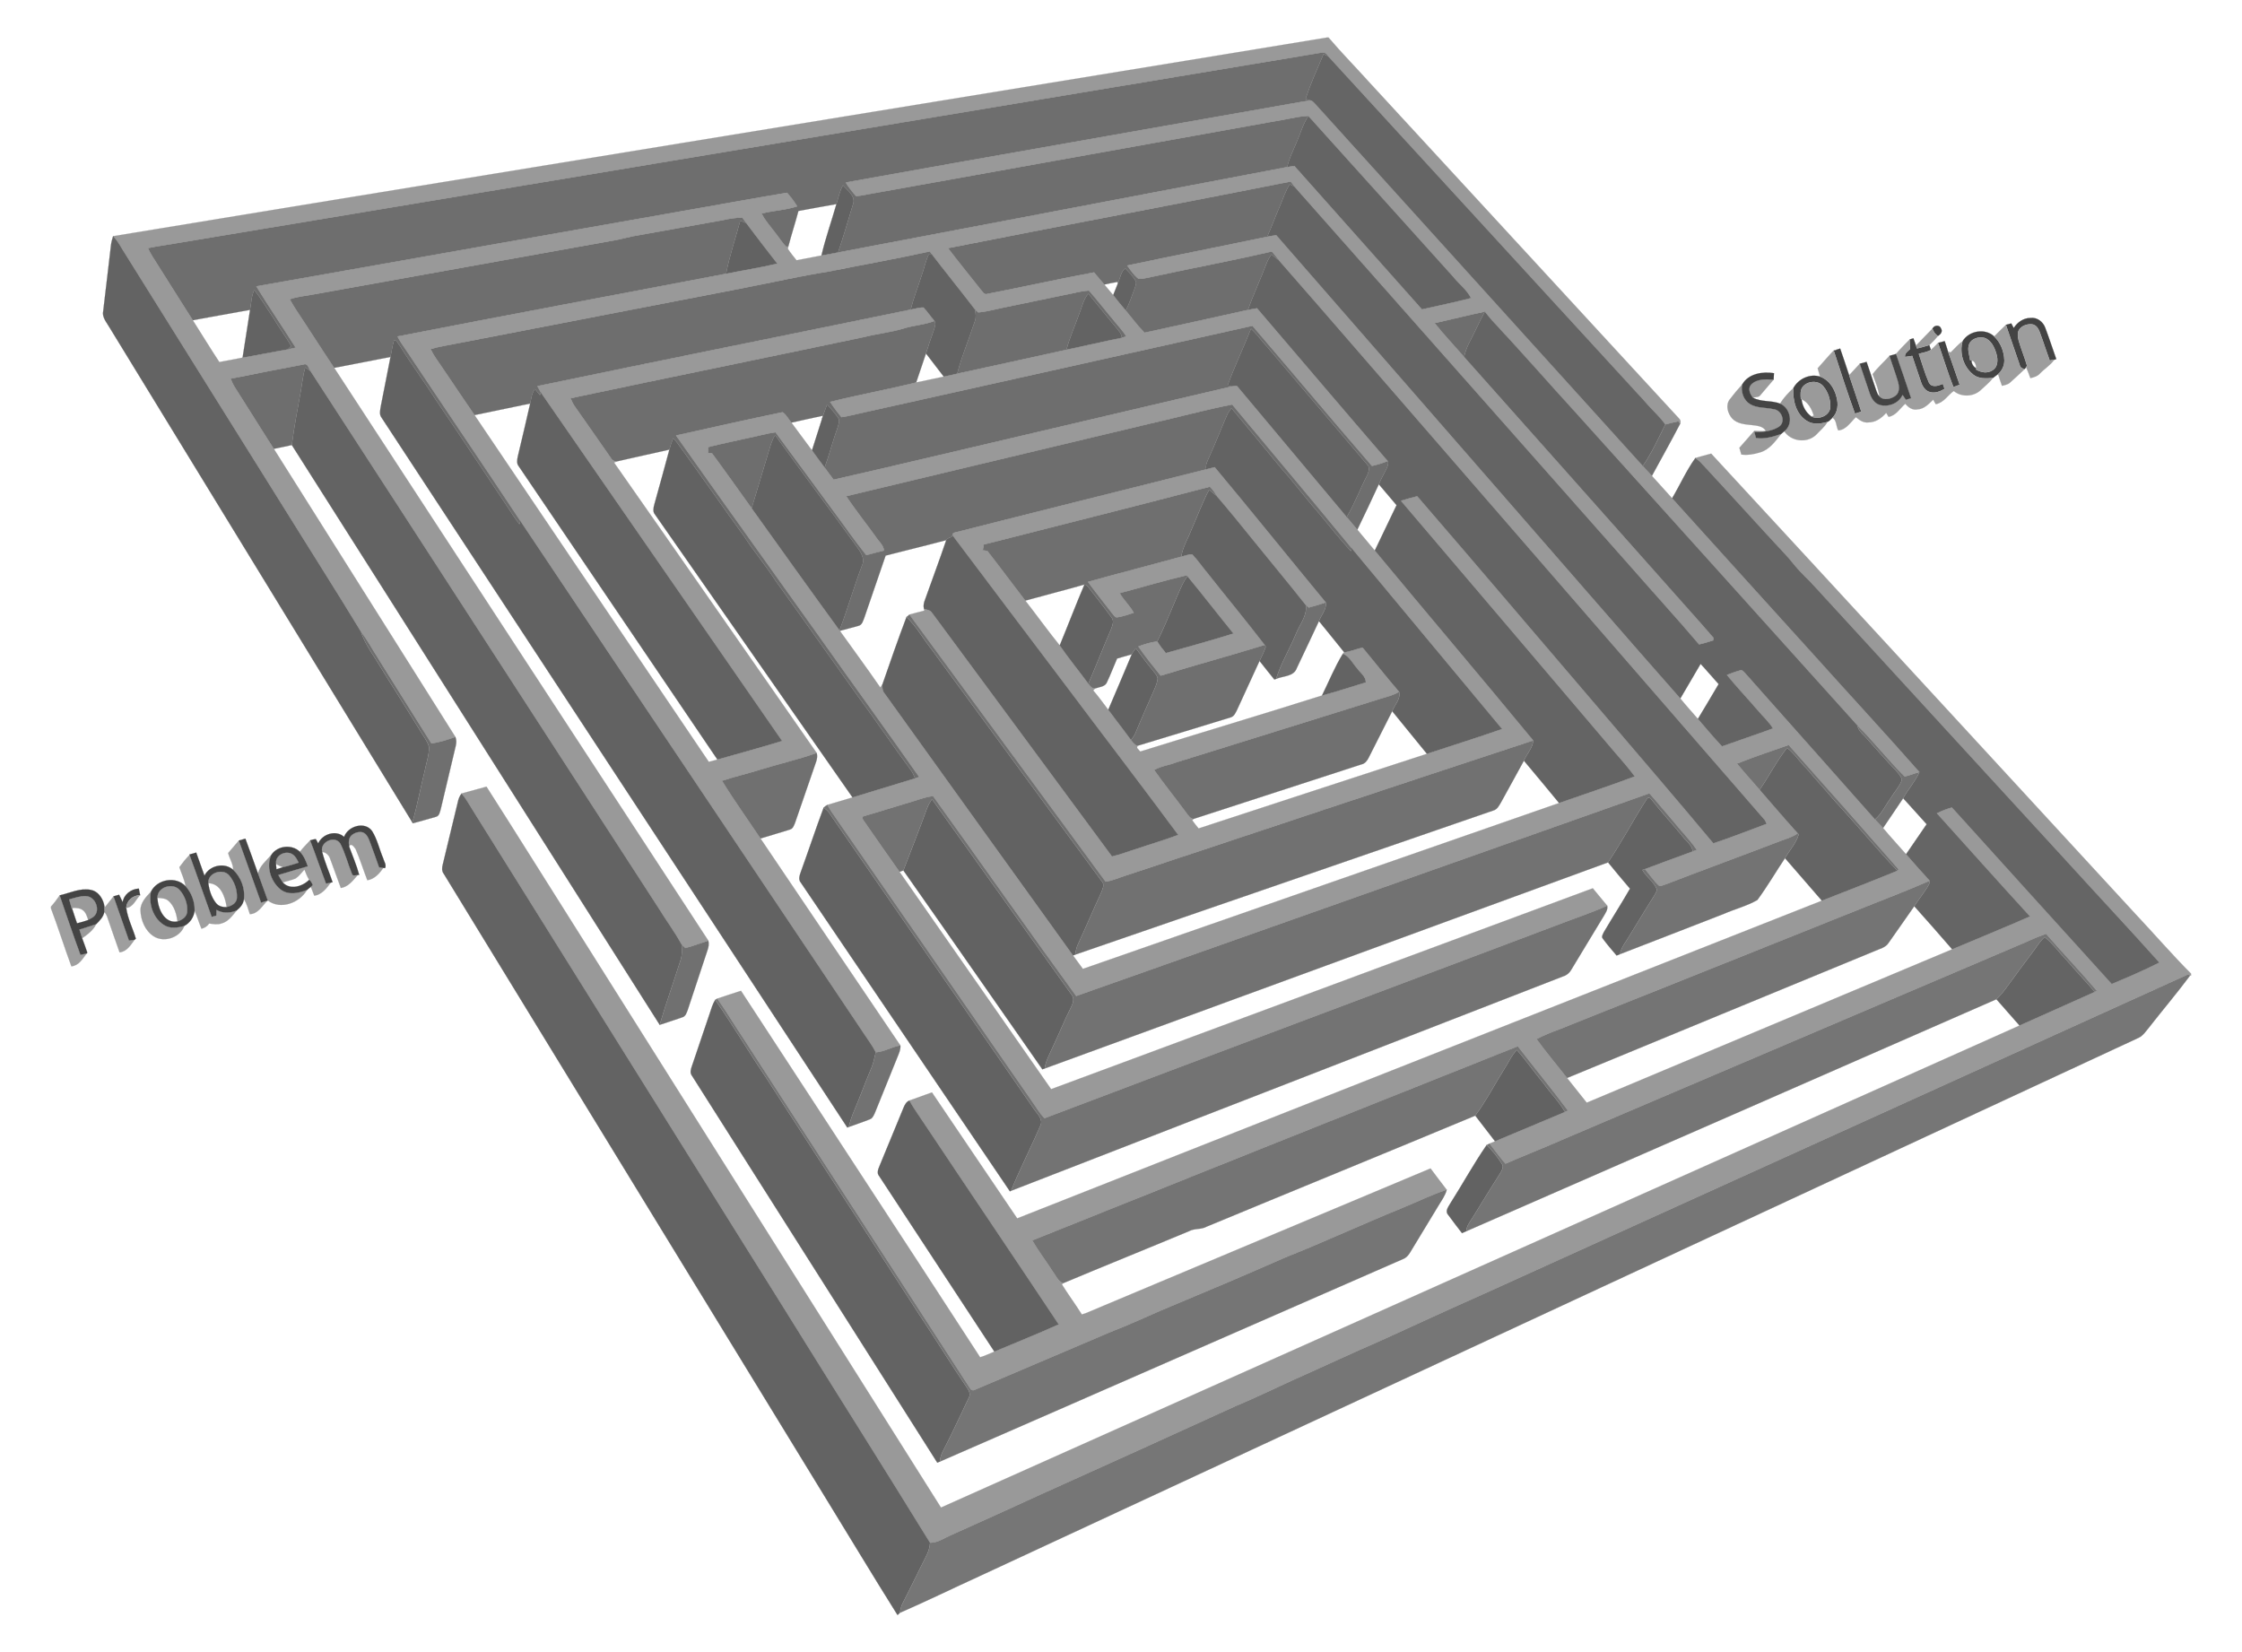 <?xml version="1.0" encoding="utf-8"?>
<!DOCTYPE svg PUBLIC "-//W3C//DTD SVG 1.1//EN" "http://www.w3.org/Graphics/SVG/1.1/DTD/svg11.dtd">
<svg version="1.1" id="Layer_1" xmlns="http://www.w3.org/2000/svg" xmlns:xlink="http://www.w3.org/1999/xlink" x="0px" y="0px"
	 viewBox="-32.055 -23.625 1410.11 1039.249" enable-background="new -32.055 -23.625 1410.11 1039.249"
	 xml:space="preserve">
<g>
	<g id="_x23_999999ff">
		<path fill="#999999" stroke="#999999" stroke-width="0.094" d="M802.41,0h1.14c8.32,9.77,17.35,18.93,25.93,28.47
			c64.76,70.27,129.49,140.57,194.26,210.83c1.11,0.96,1.54,2.23,0.93,3.62c-0.28-0.39-0.83-1.18-1.1-1.58
			c-2.78,0.56-5.49,1.33-8.23,2c-3.78-5.38-8.89-9.59-13.04-14.66c-66.31-72.33-132.71-144.57-199-216.92
			c-0.99-1.9-2.77-2.86-4.88-2.13C558.97,49.5,319.51,89.37,80.05,129.19c-6.32,1.15-12.71,1.91-18.99,3.25
			c0.8,1.67,1.61,3.35,2.6,4.93c8.57,13.43,16.95,26.99,25.55,40.4c5.59,8.75,10.98,17.64,16.69,26.31
			c4.87-0.93,9.74-1.86,14.61-2.76c9.51-1.65,18.96-3.63,28.47-5.23c1.64-0.32,3.26-0.72,4.87-1.11
			c-8.13-12.93-16.78-25.54-24.75-38.57c93.3-16.54,186.62-32.94,279.93-49.42c17.99-3.11,35.93-6.48,53.94-9.42
			c2.36,2.69,4.56,5.51,6.41,8.58c-7.22,2.44-14.98,2.66-22.35,4.52c2.06,4.44,5.53,7.98,8.38,11.9c2.36,2.91,4.33,6.14,6.92,8.86
			c0.36-0.01,1.07-0.01,1.43-0.02c-0.06,0.38-0.19,1.14-0.25,1.52c1.65,2.49,3.53,4.81,5.41,7.13c5.22-1.02,10.44-2.04,15.67-2.99
			c3.5-0.61,6.98-1.29,10.47-1.96c94.16-17.91,188.32-35.74,282.47-53.71c1.49-0.25,3-0.48,4.52-0.71
			c26.8,30.03,53.43,60.21,80.25,90.23c10.29-2.28,20.6-4.51,30.81-7.08c-2.51-5.14-7.36-8.59-10.85-13.01
			c-30.41-33.88-60.98-67.61-91.4-101.48c-4.7,0-9.26,1.2-13.85,2.01c-89.36,16.01-178.71,32.1-268.06,48.12
			c-0.88,0.1-1.76,0.18-2.63,0.24c-2.35-2.72-4.69-5.49-6.49-8.62c93.23-16.77,186.57-32.95,279.84-49.51
			c4.16-0.7,8.31-1.5,12.5-2.12c1.05,0.22,1.79,1.05,2.54,1.79c68.79,76.08,137.66,152.1,206.47,228.17
			c1.88,2.11,3.82,4.16,5.74,6.24c4.2,4.71,8.48,9.36,12.7,14.06c29.47,32.71,59.08,65.29,88.6,97.95
			c22.27,24.8,44.93,49.27,66.96,74.27c-3.13,0.81-6.11,2.11-9.26,2.81c-10.39-10.28-19.41-21.95-29.82-32.23
			c-58.6-65.25-117.43-130.3-176.08-195.5c-17.97-19.66-35.48-39.76-53.69-59.2c-1.51-1.81-3-3.64-4.51-5.43
			c-10.54,2.2-20.97,4.9-31.49,7.18c5.81,7.37,12.34,14.14,18.46,21.25c43.71,49.09,87.33,98.27,131.01,147.39
			c8.58,9.76,17.37,19.35,25.82,29.22c-0.02,0.42-0.06,1.25-0.07,1.67c-2.97,0.97-5.93,1.93-8.98,2.58
			c-13.96-16.45-28.55-32.36-42.74-48.61c-70.55-79.74-141.07-159.52-211.65-239.23c-0.85-1.08-1.65-2.18-2.45-3.28
			c-71.76,14.23-143.69,27.69-215.47,41.88c6.76,8.96,13.95,17.58,20.85,26.43c1.01,1.07,1.98,3.02,3.8,2.31
			c22.41-4.39,44.72-9.32,67.16-13.54c2.17,2.55,4.33,5.1,6.46,7.69c1.81,2.23,3.69,4.41,5.56,6.6c2.52,3.33,5.21,6.53,7.91,9.72
			c3.91,4.66,7.51,9.58,11.78,13.92c21.69-4.8,43.42-9.44,65.09-14.33c1.86-0.42,3.77-0.74,5.67-1.04
			c27.4,32.05,54.68,64.23,82.25,96.15c-3.22,1.32-6.55,2.28-9.92,3.09c-25.31-29.15-50.03-58.84-75.2-88.13
			c-84.88,18.97-169.8,37.8-254.68,56.79c-1.29,0.24-2.57,0.45-3.85,0.66c-2.54-3.11-4.96-6.3-7.13-9.67
			c17.97-4.46,36.21-7.8,54.2-12.22c5.79-1.08,11.52-2.48,17.29-3.65c2.84-0.55,5.65-1.22,8.47-1.88
			c22.92-4.95,45.83-9.99,68.73-15.05c11.62-2.43,23.17-5.16,34.81-7.51c0.9-0.28,1.81-0.58,2.72-0.88
			c-2.35-3.92-5.61-7.15-8.4-10.72c-5.08-5.97-9.81-12.23-15.04-18.06c-3.4,0.28-6.75,0.9-10.05,1.69
			c-13.88,2.91-27.77,5.79-41.66,8.62c-5.95,1.14-11.79,2.92-17.84,3.43c-0.71-0.6-1.4-1.21-2.08-1.83
			c-8.86-11.61-18.09-22.94-26.97-34.53c-0.5-0.66-0.99-1.32-1.46-1.98c-21.06,4.63-42.29,8.38-63.43,12.62
			c-17.69,2.78-35.16,6.77-52.73,10.19c-60.33,11.63-120.65,23.34-180.98,35c-5.58,1.16-11.24,1.95-16.71,3.56
			c1.72,4.09,4.57,7.53,6.98,11.22c6.89,10.08,13.61,20.26,20.55,30.31c49.11,72.69,98.18,145.42,147.34,218.08
			c1.79-0.49,3.59-0.97,5.39-1.45c13.56-3.92,27.22-7.5,40.69-11.69c-50.6-73.05-101.17-146.11-151.74-219.18
			c-0.76-1.33-1.5-2.67-2.24-4.01c78.24-16.31,156.62-32.02,234.9-48.13c2.68-0.45,5.35-1.46,8.1-1.27
			c2.46,2.67,4.49,5.7,6.87,8.44c-6.13,2.48-12.84,2.72-19.13,4.67c-8.4,2.61-17.21,3.42-25.71,5.59
			c-61.3,12.94-122.73,25.37-184.03,38.38c0.75,1.9,1.64,3.76,2.86,5.41c7.63,10.73,15.06,21.6,22.64,32.37
			c0.75,1.34,2.14,1.92,3.64,1.91c-0.45,0.19-1.36,0.57-1.81,0.76c42.6,60.79,84.94,121.76,127.43,182.62
			c-11.85,4.24-24.19,6.98-36.21,10.73c-7.72,2.43-15.65,4.2-23.32,6.78c7.6,12.38,16.12,24.19,24.19,36.28
			c29.34,43.38,58.6,86.82,87.98,130.18c-5.36,0.81-10.06,3.97-15.5,4.31c-2.04-4.16-4.91-7.82-7.42-11.69
			C439.34,519,367.16,411.61,295.24,304.04c-23.51-35.53-47.48-70.75-71.07-106.22c-2.17-3.25-4.52-6.39-6.31-9.88
			c68.86-13.43,137.85-26.25,206.76-39.44c10.71-2.17,21.53-3.79,32.14-6.36c-6.61-8.37-13.02-16.91-19.47-25.41
			c-0.84-1.16-1.66-2.33-2.47-3.5c-4.14,0.09-8.23,0.69-12.25,1.64c-18.93,3.33-37.84,6.83-56.78,10.15
			c-3.19,0.63-6.31,1.57-9.5,2.18c-64.08,11.52-128.16,23.02-192.24,34.55c-4.62,0.82-9.34,1.29-13.8,2.85
			c1.3,2.38,2.66,4.72,4.18,6.97c7.99,11.99,15.69,24.18,23.72,36.15c78.44,120.09,156.82,240.21,235.32,360.27
			c-4.82,1.52-9.54,3.36-14.44,4.64c-0.58-0.53-1.75-1.6-2.34-2.14c-4.18-7.73-9.49-14.77-14.07-22.26
			c-73.16-112.76-146.09-225.68-219.35-338.37c-1.19-1.56-1.57-5.18-4.27-4.27c-15.32,2.93-30.65,5.85-45.94,8.97
			c0.74,1.99,1.64,3.92,2.82,5.69c8.18,12.75,16.1,25.68,24.31,38.41c38.07,60.41,76.11,120.84,114.21,181.23
			c-4.96,1.62-9.92,3.47-15.15,4c-11.54-18.2-22.84-36.54-34.31-54.78c-3.31-5.15-6.16-10.61-9.97-15.43
			c-15.04-24.79-30.68-49.24-45.97-73.89c-34.71-55.56-69.4-111.14-104.16-166.68c-1.69-2.88-3.41-5.79-5.77-8.19
			c159.91-26.37,319.9-52.3,479.84-78.52C613.41,30.92,707.94,15.62,802.41,0z"/>
		<path fill="#999999" stroke="#999999" stroke-width="0.094" d="M764.96,125.23c1.87-0.39,3.77-0.7,5.67-0.98
			c50.9,58.44,101.83,116.85,152.75,175.27c33.83,38.7,67.41,77.63,101.43,116.14c3.51,4.41,7.37,8.53,11.03,12.82
			c5.03,5.78,9.9,11.71,15.18,17.26c10.64-3.81,21.39-7.33,32-11.27c-2.43-3.97-5.9-7.13-8.91-10.63
			c-6.62-7.72-13.66-15.09-20.08-22.99c2.68-1.01,5.34-2.1,8.12-2.82c1.37-0.81,2.39,0.69,3.26,1.51
			c27.23,30.77,54.63,61.39,81.83,92.2c1.64,1.83,3.43,3.53,5.07,5.38c4.65,5.64,9.68,10.95,14.46,16.48
			c4.89,5.61,9.83,11.19,14.87,16.68c-18.12,7.92-36.68,14.79-54.98,22.29c-59.34,23.85-118.77,47.5-178.13,71.24
			c-4.82,1.75-9.6,3.68-14.15,6.06c6.1,8.37,12.79,16.31,19.19,24.47c4.16,5.14,8.18,10.39,12.36,15.52
			c76.63-32.08,153.17-64.41,229.82-96.46c16.31-6.91,32.74-13.54,48.94-20.7c-19.68-21.47-39.05-43.23-58.58-64.84
			c3.04-1.49,6.19-2.79,9.48-3.67c33.49,37.02,66.96,74.07,100.52,111.03c10.07-4.25,20.19-8.54,29.95-13.49
			c-19.95-22.26-40.42-44.1-60.55-66.22c-48.34-52.66-96.68-105.32-144.99-158.01c-6.17-6.54-11.98-13.42-18.45-19.68
			c-3.62-3.41-6.53-7.46-9.8-11.18c-18.13-19.5-35.96-39.26-54.06-58.78c-1.19-1.31-2.59-2.39-3.99-3.42
			c3.29-1.03,6.64-1.84,9.97-2.78c89.21,96.51,178.13,193.3,267.22,289.92c11.59,12.31,22.65,25.15,34.59,37.12v1.33l-0.53-0.2
			c-0.38-0.14-1.14-0.41-1.52-0.55C1196.33,656.22,1048.7,723.2,901.1,790.16c-21.64,9.58-43.12,19.51-64.65,29.33
			c-18.32,7.95-36.39,16.43-54.63,24.56c-12.15,5.46-24.06,11.4-36.37,16.48c-41.03,18.78-82.13,37.34-123.27,55.88
			c-18.77,8.56-37.51,17.18-56.37,25.56c-4.19,1.81-8.18,4.73-12.92,4.68c-29.62-48.12-59.88-95.86-89.67-143.88
			C397.19,697.12,331.2,591.44,265.17,485.79c-2.23-3.51-4.17-7.23-6.93-10.36c5.23-1.42,10.46-2.87,15.69-4.32
			c19.38,30.33,38.41,60.89,57.65,91.3c76.08,120.69,152.05,241.44,228.19,362.08c226.14-100.99,452.18-202.21,678.34-303.14
			c15.79-7.04,31.56-14.13,47.35-21.17c0.34-0.15,1.03-0.44,1.37-0.58c-10.34-12.26-21.47-23.84-32.01-35.92
			c-6.8,2.31-13.21,5.6-19.86,8.27c-95.11,40.54-190.23,81.04-285.31,121.61c-11.53,5.1-23.29,9.66-34.84,14.68
			c-3.57-4.04-6.67-8.45-9.99-12.68c1.12-0.51,2.26-0.96,3.42-1.4c14.67-6.1,29.32-12.27,43.96-18.46c0.48-0.21,1.44-0.64,1.92-0.85
			c-10.2-13.72-21.09-26.91-31.53-40.45c-101.85,40.54-203.65,81.25-305.39,122.1c3.9,6.74,8.7,12.93,12.88,19.5
			c1.95,2.64,3.26,6.14,6.54,7.41c-0.19,0.2-0.57,0.6-0.76,0.79c4,6.4,8.5,12.47,12.52,18.86c0.93-0.3,1.85-0.62,2.78-0.94
			c72.18-30.28,144.32-60.68,216.53-90.91c3.39,4.48,6.73,9,10.18,13.45c-9.8,3.13-19.01,7.84-28.55,11.68
			c-24.54,9.97-48.57,21.17-73.2,30.96c-25.77,11.36-51.73,22.3-77.72,33.15c-10.71,4.72-21.37,9.53-32.28,13.77
			c-28.32,12.08-56.65,24.15-84.98,36.19c-1.42,0.83-2.66,0.09-3.3-1.26c-47.54-73.47-95.17-146.87-142.71-220.34
			c-5.47-8.06-10.33-16.52-16.06-24.4c4.96-1.7,9.95-3.3,14.93-4.91c50.11,76.84,100.46,153.53,150.4,230.48
			c3.07-0.95,5.97-2.34,8.94-3.54c13.5-5.69,27.1-11.13,40.45-17.14c-27.82-41.87-56.02-83.49-83.91-125.33
			c-3.35-5.15-7.04-10.08-10.03-15.45c4.75-1.71,9.5-3.42,14.25-5.13c17.93,26.37,35.65,52.88,53.61,79.23
			C776.4,676,945.1,609.41,1113.8,542.82c15.84-6.25,31.76-12.34,47.51-18.84c0.18-0.22,0.56-0.68,0.74-0.9
			c-22.92-26.14-45.94-52.21-69.1-78.14c-10.84,3.87-21.82,7.37-32.48,11.7c4.57,5.63,9.49,10.96,14.22,16.45
			c7.97,9.14,15.82,18.38,23.96,27.36c-2.95,2.19-6.49,3.24-9.89,4.45c-24.4,9.35-48.93,18.35-73.32,27.72
			c-1.39,0.27-2.91,1.45-4.26,0.64c-3.28-3.09-5.76-6.9-8.67-10.32c10.01-3.75,20.02-7.48,30.06-11.11
			c0.84-0.33,1.68-0.66,2.54-0.99c-4.53-6.67-10.35-12.35-15.35-18.67c-4.86-5.57-9.5-11.33-14.42-16.84
			c-120.16,42.53-240.33,85-360.51,127.46c-30.32-41.68-59.88-83.93-90.03-125.75c-3.56,0.42-6.98,1.52-10.37,2.63
			c-11.03,3.3-22,6.76-33.05,9.99c-1.66,0.29-0.83,2.11-0.11,2.94c7.44,10.71,14.87,21.44,22.43,32.07
			c31.82,45.54,63.55,91.14,95.35,136.69c113.58-42.07,227.12-84.23,340.69-126.34c3.06,3.62,6.09,7.28,9.08,10.98
			c-10.81,4.87-22.15,8.45-33.17,12.8c-106.9,40.38-213.95,80.35-320.79,120.87c-3.25-3.37-5.52-7.49-8.25-11.25
			c-41.87-60.48-83.75-120.96-125.62-181.44c-0.95-1.44-1.85-2.92-2.75-4.37c5.32-1.51,10.58-3.2,15.89-4.73
			c13.1-3.96,26.19-7.99,39.28-11.98c0.87-0.3,1.74-0.6,2.62-0.89c-20.7-29.58-41.96-58.78-62.8-88.27
			c-30.04-42.17-60.28-84.2-90.14-126.5c22.32-4.96,44.64-10.01,67.03-14.64c2.47,1.53,3.74,4.41,5.61,6.59
			c4.32,5.79,8.61,11.59,12.91,17.4c2.59,3.65,5.28,7.22,7.97,10.8c1.85,2.57,3.72,5.12,5.67,7.62
			c40.75-9.23,81.38-19.05,122.08-28.52c42.95-10.07,85.89-20.17,128.84-30.23c0.67-0.06,2.03-0.16,2.71-0.21
			c23.06,27.46,46.01,55.03,69.06,82.5c2.21,2.67,4.45,5.3,6.69,7.94c3.64,4.38,7.32,8.73,10.96,13.12
			c33.11,39.92,66.68,79.45,99.67,119.46c-85.77,28.19-171.41,56.81-257.11,85.25c-3.94,1.23-7.74,3.05-11.88,3.53
			c-41.07-56.02-82.22-111.99-123.36-167.97c3.09-0.89,6.22-1.63,9.33-2.45l-0.19-1.13c1.8,0.56,4.03,0.68,5.1,2.49
			c37.69,51.1,75.53,102.09,113.18,153.22c5.35-1.26,10.48-3.3,15.74-4.91c8.6-2.93,17.35-5.45,25.85-8.67
			c-23.56-31.85-47.71-63.28-71.48-94.98c-23.5-31.17-47.09-62.28-70.51-93.51c0.14-0.36,0.42-1.06,0.55-1.42
			c53-13.49,106.08-26.67,159.12-40.01c1.75-0.46,3.54-0.89,5.3-1.36c23.54,28.17,46.5,56.83,69.89,85.11
			c-3.54,1.17-7.07,2.33-10.68,3.24c-0.47-0.39-1.41-1.16-1.89-1.54c-10.6-13.45-21.61-26.58-32.36-39.91
			c-7.84-9.7-15.67-19.4-23.8-28.83c-1.1-2.12-2.5-4.06-4.22-5.7c-47.31,12.35-94.75,24.25-142.13,36.34
			c-0.21,1.18-0.41,2.37-0.62,3.56c0.71,0.1,2.13,0.3,2.83,0.4c8.1,10.33,15.85,20.91,23.89,31.29
			c7.26,9.33,14.18,18.94,21.61,28.16c5.67,8.28,12.11,16.01,18.02,24.12c1.04,1.48,2.27,3.06,4.3,2.95
			c-0.32,0.31-0.95,0.93-1.26,1.23c3.39,3.87,6.32,8.11,9.48,12.17c4.67,6.39,9.61,12.58,14.26,19c1.09,1.48,2.27,3.01,4.07,3.7
			c-0.06,0.33-0.17,0.97-0.22,1.3c0.66,0.75,1.32,1.51,1.99,2.29c38.08-11.82,76.3-23.23,114.32-35.25
			c9.28-2.42,18.37-5.51,27.56-8.25c-0.02-3.85-3.63-6.04-5.6-8.96c-2.81-3.13-4.72-7.42-8.84-9.05c0.2-0.23,0.6-0.7,0.8-0.94
			c4.03-0.36,7.71-2.23,11.69-2.9c7.65,9.24,15.06,18.68,22.9,27.77c-3.27,2.08-7.05,2.99-10.72,4.09
			c-43.13,13.47-86.3,26.87-129.44,40.33c-4.55,1.8-9.6,2.3-13.86,4.8c6.52,9.21,13.65,17.97,20.32,27.07
			c1.19,1.51,2.3,3.46,4.44,3.67c-0.21,0.2-0.64,0.6-0.86,0.8c1.22,1.81,2.6,3.51,4.01,5.18c47.85-15.67,95.7-31.35,143.58-46.94
			c15.75-5.22,31.62-10.11,47.27-15.61c-31.55-37.88-63.09-75.78-94.58-113.7c-24.91-30.23-50.04-60.27-75.15-90.33
			c-17.27,3.38-34.27,8.07-51.44,11.95c-63.74,15.27-127.51,30.35-191.23,45.68c5.8,8.85,12.5,17.08,18.65,25.7
			c1.77,2.76,4.78,5.05,5.07,8.52c-3.74,0.93-7.47,1.84-11.16,2.9c-7.11-8.77-13.47-18.13-20.23-27.16
			c-12.32-16.69-24.51-33.48-36.89-50.12c-5.83,0.76-11.47,2.51-17.23,3.62c-8.31,1.92-16.7,3.49-24.94,5.67
			c-0.07,1.25-0.13,2.5-0.2,3.76c0.83,0.05,1.66,0.11,2.5,0.18c8.43,11.4,16.58,23,24.87,34.5c18.37,25.63,36.68,51.32,55.26,76.8
			c0.05,0.08,0.17,0.24,0.23,0.32c8.46,11.87,17.17,23.57,25.4,35.59c0.33-0.45,0.99-1.36,1.31-1.81c0.09,1.75-0.09,3.71,1.12,5.16
			c39.64,55.05,79.1,110.23,118.82,165.23c2.09,2.78,4.08,5.64,6.19,8.42c99.83-34.78,199.64-69.6,299.49-104.32
			c15.86-5.55,31.84-10.8,47.56-16.73c-5.71-7.78-12.39-14.78-18.51-22.22c-42.87-50.37-85.63-100.83-128.55-151.15
			c3.39-1.06,6.84-1.97,10.28-2.87c39.46,45.69,78.47,91.78,117.76,137.63c22.9,26.82,45.88,53.58,68.48,80.67
			c11.29-3.68,22.33-8.13,33.48-12.24c-0.3-0.84-0.68-1.63-1.13-2.37c-71.44-82.24-142.81-164.56-214.2-246.85
			c-30.55-35.06-60.84-70.35-91.51-105.29c-1.34-1.9-2.76-3.73-4.35-5.42c-23.67,5.54-47.59,9.96-71.35,15.12
			c-4.11,0.73-8.15,2.08-12.35,2.12c-3.02-2.22-5.07-5.47-7.27-8.45C706.19,137.14,735.61,131.37,764.96,125.23z"/>
		<path fill="#999999" stroke="#999999" stroke-width="0.094" d="M710.94,326.42c2.27-0.52,4.53-1.55,6.9-1.39
			c3.46,3.61,6.24,7.79,9.47,11.6c11.97,15.16,24.32,30.04,36.08,45.37c-21.72,6.74-43.7,12.65-65.44,19.34
			c-4.8-6.05-9.73-12.03-14.09-18.42c3.87-1.43,7.84-2.68,11.96-3.17c1.59,2.58,3.45,4.99,5.4,7.32
			c14.2-3.92,28.39-7.94,42.47-12.27c-9.71-11.96-19.13-24.16-28.93-36.04l-0.44-0.56c-14.14,3.3-28.07,7.51-42.11,11.24
			c2.56,4.4,6.44,7.85,8.83,12.35c-3.41,1.05-6.78,2.33-10.32,2.84c-1.52,0.3-2.21-1.41-3.11-2.26
			c-5.13-6.7-10.43-13.28-15.44-20.06C671.71,336.84,691.37,331.81,710.94,326.42z"/>
	</g>
	<g id="_x23_6e6e6eff">
		<path fill="#6E6E6E" stroke="#6E6E6E" stroke-width="0.094" d="M798.42,9.63c2.11-0.73,3.89,0.23,4.88,2.13
			c-0.99-0.46-1.95-0.89-2.93-1.33c-3.96,9.29-8.14,18.53-11.27,28.15c0.76,0.22,2.3,0.66,3.07,0.89c-4.19,0.62-8.34,1.42-12.5,2.12
			C686.4,58.15,593.06,74.33,499.83,91.1c1.8,3.13,4.14,5.9,6.49,8.62c0.87-0.06,1.75-0.14,2.63-0.24
			c89.35-16.02,178.7-32.11,268.06-48.12c4.59-0.81,9.15-2.01,13.85-2.01c-3.51,5.16-5.06,11.28-7.6,16.91
			c-2.05,4.99-4.56,9.84-5.73,15.14c-94.15,17.97-188.31,35.8-282.47,53.71c3.44-10.06,6.31-20.3,9.44-30.45
			c1.75-5.03-3.65-8.35-6.35-11.8c-2.11,3.67-2.86,7.88-4.14,11.86c-7.97,1.45-15.95,2.82-23.9,4.35
			c-1.95,7.49-4.41,14.85-6.35,22.34c-0.36,0.01-1.07,0.01-1.43,0.02c-2.59-2.72-4.56-5.95-6.92-8.86
			c-2.85-3.92-6.32-7.46-8.38-11.9c7.37-1.86,15.13-2.08,22.35-4.52c-1.85-3.07-4.05-5.89-6.41-8.58
			c-18.01,2.94-35.95,6.31-53.94,9.42c-93.31,16.48-186.63,32.88-279.93,49.42c7.97,13.03,16.62,25.64,24.75,38.57
			c-1.61,0.39-3.23,0.79-4.87,1.11c0.69-0.71,1.39-1.41,2.1-2.11c-3.34-5.91-7.54-11.28-10.91-17.17
			c-4.11-6.05-7.84-12.37-12.3-18.17c-1.82,3.95-1.9,8.39-2.66,12.61c-12,2.19-24.01,4.29-36,6.52
			c-8.6-13.41-16.98-26.97-25.55-40.4c-0.99-1.58-1.8-3.26-2.6-4.93c6.28-1.34,12.67-2.1,18.99-3.25
			C319.51,89.37,558.97,49.5,798.42,9.63z"/>
		<path fill="#6E6E6E" stroke="#6E6E6E" stroke-width="0.094" d="M564.26,132.45c71.78-14.19,143.71-27.65,215.47-41.88
			c0.8,1.1,1.6,2.2,2.45,3.28c-1.01-0.55-2.01-1.06-3.01-1.57c-2.8,4.22-4.22,9.12-6.23,13.71c-2.79,6.36-5.12,12.91-7.98,19.24
			c-29.35,6.14-58.77,11.91-88.1,18.12c2.2,2.98,4.25,6.23,7.27,8.45c4.2-0.04,8.24-1.39,12.35-2.12
			c23.76-5.16,47.68-9.58,71.35-15.12c1.59,1.69,3.01,3.52,4.35,5.42c-1.54-1.21-3.11-2.37-4.65-3.57
			c-1.06,1.68-2.1,3.38-2.82,5.23c-3.75,9.95-8.34,19.56-11.84,29.61c-21.67,4.89-43.4,9.53-65.09,14.33
			c-4.27-4.34-7.87-9.26-11.78-13.92c2.29-4.5,3.88-9.31,5.65-14.02c0.34-1.35,1.11-2.77,0.74-4.17c-1.68-3.2-4.29-5.76-6.73-8.37
			c-2.84,2.39-3.21,6.3-4.64,9.52l-0.12-0.94c-2.82,0.42-5.6,1.06-8.37,1.66c-2.13-2.59-4.29-5.14-6.46-7.69
			c-22.44,4.22-44.75,9.15-67.16,13.54c-1.82,0.71-2.79-1.24-3.8-2.31C578.21,150.03,571.02,141.41,564.26,132.45z"/>
		<path fill="#6E6E6E" stroke="#6E6E6E" stroke-width="0.094" d="M422.57,114.87c4.02-0.95,8.11-1.55,12.25-1.64
			c0.81,1.17,1.63,2.34,2.47,3.5c-1.24-0.56-2.5-1.06-3.76-1.56c-2.93,11.11-6.76,22.03-8.91,33.33
			c-68.91,13.19-137.9,26.01-206.76,39.44c1.79,3.49,4.14,6.63,6.31,9.88c23.59,35.47,47.56,70.69,71.07,106.22
			c-0.15,0.51-0.45,1.53-0.59,2.04c-3.01-3.65-5.34-7.78-8.02-11.67c-14.75-21.97-29.27-44.11-44.18-65.97
			c-7.45-11.76-15.83-22.9-23.13-34.76c-1.1-1.01-1.75-3.81-3.58-3.14c-1.02,3.38-1.47,6.89-2.2,10.33
			c-11.81,2.25-23.6,4.53-35.39,6.85c-8.03-11.97-15.73-24.16-23.72-36.15c-1.52-2.25-2.88-4.59-4.18-6.97
			c4.46-1.56,9.18-2.03,13.8-2.85c64.08-11.53,128.16-23.03,192.24-34.55c3.19-0.61,6.31-1.55,9.5-2.18
			C384.73,121.7,403.64,118.2,422.57,114.87z"/>
		<path fill="#6E6E6E" stroke="#6E6E6E" stroke-width="0.094" d="M489.3,147.15c21.14-4.24,42.37-7.99,63.43-12.62
			c0.47,0.66,0.96,1.32,1.46,1.98c-0.55,0.01-1.64,0.03-2.18,0.03c-2.06,4.42-2.95,9.25-4.63,13.82
			c-2.21,6.89-4.91,13.64-6.63,20.69c-78.28,16.11-156.66,31.82-234.9,48.13c0.74,1.34,1.48,2.68,2.24,4.01
			c-0.13,0.42-0.4,1.26-0.53,1.68c-1.06-1.28-2.11-2.56-3.15-3.83c-2.04,2.6-2.32,6-3.01,9.12c-11.66,2.46-23.33,4.84-34.99,7.27
			c-6.94-10.05-13.66-20.23-20.55-30.31c-2.41-3.69-5.26-7.13-6.98-11.22c5.47-1.61,11.13-2.4,16.71-3.56
			c60.33-11.66,120.65-23.37,180.98-35C454.14,153.92,471.61,149.93,489.3,147.15z"/>
		<path fill="#6E6E6E" stroke="#6E6E6E" stroke-width="0.094" d="M642.74,160.82c3.3-0.79,6.65-1.41,10.05-1.69
			c5.23,5.83,9.96,12.09,15.04,18.06c2.79,3.57,6.05,6.8,8.4,10.72c-0.91,0.3-1.82,0.6-2.72,0.88c-0.17-2.68-2.18-4.64-3.75-6.63
			c-5.87-6.93-11.48-14.07-17.28-21.06c-3.19,3.51-3.94,8.36-5.73,12.6c-2.63,7.55-6.02,14.85-8.05,22.6
			c-22.9,5.06-45.81,10.1-68.73,15.05c2.98-11.32,7.59-22.11,11.2-33.23c0.82-2.29,0.39-4.75-0.01-7.08
			c0.68,0.62,1.37,1.23,2.08,1.83c6.05-0.51,11.89-2.29,17.84-3.43C614.97,166.61,628.86,163.73,642.74,160.82z"/>
		<path fill="#6E6E6E" stroke="#6E6E6E" stroke-width="0.094" d="M870.33,179.58c10.52-2.28,20.95-4.98,31.49-7.18
			c-3.17,5.74-5.77,11.76-8.81,17.56c-1.85,3.44-3.41,7.04-4.22,10.87C882.67,193.72,876.14,186.95,870.33,179.58z"/>
		<path fill="#6E6E6E" stroke="#6E6E6E" stroke-width="0.094" d="M536.59,182.89c6.29-1.95,13-2.19,19.13-4.67
			c1.1,1.92,0.04,4.06-0.5,5.98c-1.71,4.8-3.41,9.61-4.88,14.49c-2,6.07-4.05,12.14-6.13,18.19
			c-17.99,4.42-36.23,7.76-54.2,12.22c2.17,3.37,4.59,6.56,7.13,9.67c1.28-0.21,2.56-0.42,3.85-0.66
			c84.88-18.99,169.8-37.82,254.68-56.79c25.17,29.29,49.89,58.98,75.2,88.13c3.37-0.81,6.7-1.77,9.92-3.09
			c0.72,1.86-0.3,3.7-1.06,5.36c-1.58,3.05-3.23,6.07-4.57,9.23c-4.44,9.55-8.88,19.09-13.5,28.54c-2.24-2.64-4.48-5.27-6.69-7.94
			c5.02-8.51,8.46-17.81,13-26.56c0.75-1.87,1.73-4.37,0.17-6.07c-20.95-24.72-41.99-49.37-62.94-74.09
			c-3.63-3.78-6.53-8.22-10.45-11.72c-4.68,12.02-10.36,23.64-14.72,35.77c0.79,0.09,2.38,0.28,3.17,0.38
			c-42.95,10.06-85.89,20.16-128.84,30.23c-40.7,9.47-81.33,19.29-122.08,28.52c-1.95-2.5-3.82-5.05-5.67-7.62
			c2.97-8.16,5.09-16.59,8.02-24.76c0.51-2.1,1.87-4.6,0.35-6.58c-1.99-2.97-4.37-5.65-6.84-8.22c-1.26,3.05-2.25,6.19-3.31,9.31
			c0.17-0.57,0.5-1.72,0.67-2.3c-6.61,1.37-13.19,2.88-19.77,4.35c-1.87-2.18-3.14-5.06-5.61-6.59
			c-22.39,4.63-44.71,9.68-67.03,14.64c29.86,42.3,60.1,84.33,90.14,126.5c20.84,29.49,42.1,58.69,62.8,88.27
			c-0.88,0.29-1.75,0.59-2.62,0.89c-0.66-1.7-1.28-3.44-2.39-4.9c-11.5-15.53-22.26-31.59-33.76-47.12
			c-17.17-23.93-34.05-48.05-51.29-71.92c-6.17-9.69-13.7-18.42-19.91-28.08c-13.62-18.76-26.81-37.83-40.44-56.58
			c-1.25-1.92-2.68-3.71-4.28-5.34c-0.95,2.35-1.77,4.74-2.39,7.2c-10.97,2.54-22,4.81-32.96,7.39c-1.5,0.01-2.89-0.57-3.64-1.91
			c-7.58-10.77-15.01-21.64-22.64-32.37c-1.22-1.65-2.11-3.51-2.86-5.41c61.3-13.01,122.73-25.44,184.03-38.38
			C519.38,186.31,528.19,185.5,536.59,182.89z"/>
		<path fill="#6E6E6E" stroke="#6E6E6E" stroke-width="0.094" d="M113.06,214.56c15.29-3.12,30.62-6.04,45.94-8.97
			c2.7-0.91,3.08,2.71,4.27,4.27c-1.09-0.86-2.2-1.67-3.32-2.49c-1.4,4.78-1.91,9.74-2.75,14.64c-2.1,11.38-4.21,22.78-5.73,34.26
			c-3.75,0.87-7.52,1.61-11.28,2.39c-8.21-12.73-16.13-25.66-24.31-38.41C114.7,218.48,113.8,216.55,113.06,214.56z"/>
		<path fill="#6E6E6E" stroke="#6E6E6E" stroke-width="0.094" d="M691.49,242.76c17.17-3.88,34.17-8.57,51.44-11.95
			c25.11,30.06,50.24,60.1,75.15,90.33c-0.12,0.47-0.36,1.42-0.48,1.9c-6.99-7.6-13.43-15.69-19.98-23.68
			c-8.17-9.19-15.47-19.12-23.68-28.28c-10.44-12.71-20.99-25.34-31.48-38.03c-1.07,1.44-2.13,2.91-2.84,4.56
			c-3.78,8.64-7.12,17.46-11.07,26.03c-1.04,2.5-2.64,5.05-1.92,7.87c-53.04,13.34-106.12,26.52-159.12,40.01
			c-0.13,0.36-0.41,1.06-0.55,1.42c-0.11,0.27-0.35,0.82-0.46,1.1c-1.27,0.48-2.68,0.81-3.43,2.05c-12.66,3.4-25.41,6.43-38.1,9.71
			c-4.44,13.03-8.96,26.03-13.4,39.05c-0.8,1.89-1.31,4.53-3.62,5.1c-3.89,1.18-7.87,2.03-11.76,3.18
			c-0.06-0.08-0.18-0.24-0.23-0.32c5.11-13.42,9.02-27.27,14.11-40.69c1.99-4.04-0.46-8.09-2.81-11.32
			c-17.09-23.7-34.74-46.99-51.73-70.75c-2.03,2.87-2.88,6.33-3.91,9.64c-3.65,12.11-7.26,24.22-10.92,36.32
			c-8.29-11.5-16.44-23.1-24.87-34.5c-0.84-0.07-1.67-0.13-2.5-0.18c0.07-1.26,0.13-2.51,0.2-3.76c8.24-2.18,16.63-3.75,24.94-5.67
			c5.76-1.11,11.4-2.86,17.23-3.62c12.38,16.64,24.57,33.43,36.89,50.12c6.76,9.03,13.12,18.39,20.23,27.16
			c3.69-1.06,7.42-1.97,11.16-2.9c-0.29-3.47-3.3-5.76-5.07-8.52c-6.15-8.62-12.85-16.85-18.65-25.7
			C563.98,273.11,627.75,258.03,691.49,242.76z"/>
	</g>
	<g id="_x23_656565ff">
		<path fill="#656565" stroke="#656565" stroke-width="0.094" d="M800.37,10.43c0.98,0.44,1.94,0.87,2.93,1.33
			c66.29,72.35,132.69,144.59,199,216.92c4.15,5.07,9.26,9.28,13.04,14.66c-4.41,8.84-8.5,17.95-14.16,26.09
			C932.37,193.36,863.5,117.34,794.71,41.26c-0.75-0.74-1.49-1.57-2.54-1.79c-0.77-0.23-2.31-0.67-3.07-0.89
			C792.23,28.96,796.41,19.72,800.37,10.43z"/>
		<path fill="#656565" stroke="#656565" stroke-width="0.094" d="M1019.62,289.73c4.96-8.37,8.92-17.39,14.6-25.29
			c1.4,1.03,2.8,2.11,3.99,3.42c18.1,19.52,35.93,39.28,54.06,58.78c3.27,3.72,6.18,7.77,9.8,11.18
			c6.47,6.26,12.28,13.14,18.45,19.68c48.31,52.69,96.65,105.35,144.99,158.01c20.13,22.12,40.6,43.96,60.55,66.22
			c-9.76,4.95-19.88,9.24-29.95,13.49c-33.56-36.96-67.03-74.01-100.52-111.03c-3.29,0.88-6.44,2.18-9.48,3.67
			c19.53,21.61,38.9,43.37,58.58,64.84c-16.2,7.16-32.63,13.79-48.94,20.7c-7.83-9.12-15.84-18.1-23.82-27.08
			c2.53-3.89,5.37-7.57,7.91-11.45c0.81-1.43,2.01-2.85,1.8-4.59c-5.04-5.49-9.98-11.07-14.87-16.68
			c4.33-6.27,8.61-12.58,12.93-18.86c-4.97-5.4-9.75-10.97-14.76-16.33c3.14-5.66,7.58-10.54,10.24-16.46
			c-22.03-25-44.69-49.47-66.96-74.27C1078.7,355.02,1049.09,322.44,1019.62,289.73z"/>
	</g>
	<g id="_x23_646464ff">
		<path fill="#646464" stroke="#646464" stroke-width="0.094" d="M783.26,66.26c2.54-5.63,4.09-11.75,7.6-16.91
			c30.42,33.87,60.99,67.6,91.4,101.48c3.49,4.42,8.34,7.87,10.85,13.01c-10.21,2.57-20.52,4.8-30.81,7.08
			c-26.82-30.02-53.45-60.2-80.25-90.23c-1.52,0.23-3.03,0.46-4.52,0.71C778.7,76.1,781.21,71.25,783.26,66.26z"/>
		<path fill="#646464" stroke="#646464" stroke-width="0.094" d="M779.17,92.28c1,0.51,2,1.02,3.01,1.57
			c70.58,79.71,141.1,159.49,211.65,239.23c14.19,16.25,28.78,32.16,42.74,48.61c3.05-0.65,6.01-1.61,8.98-2.58
			c0.01-0.42,0.05-1.25,0.07-1.67c-8.45-9.87-17.24-19.46-25.82-29.22c-43.68-49.12-87.3-98.3-131.01-147.39
			c0.81-3.83,2.37-7.43,4.22-10.87c3.04-5.8,5.64-11.82,8.81-17.56c1.51,1.79,3,3.62,4.51,5.43c18.21,19.44,35.72,39.54,53.69,59.2
			c58.65,65.2,117.48,130.25,176.08,195.5c0.53,2.84,2.62,4.84,4.61,6.78c6.77,7.54,13.44,15.18,20.43,22.53
			c1.21,1.54,2.65,3.11,3,5.11c-1.52,4.14-4.69,7.41-6.92,11.17c-3.36,4.51-5.66,9.89-9.98,13.62
			c-27.2-30.81-54.6-61.43-81.83-92.2c-0.87-0.82-1.89-2.32-3.26-1.51c-2.78,0.72-5.44,1.81-8.12,2.82
			c6.42,7.9,13.46,15.27,20.08,22.99c3.01,3.5,6.48,6.66,8.91,10.63c-10.61,3.94-21.36,7.46-32,11.27
			c-5.28-5.55-10.15-11.48-15.18-17.26c4.36-7.28,8.76-14.53,13.02-21.86c-3.81-4.2-7.44-8.55-11.31-12.69
			c-4.2,7.27-8.5,14.48-12.74,21.73c-34.02-38.51-67.6-77.44-101.43-116.14c-50.92-58.42-101.85-116.83-152.75-175.27
			c-1.9,0.28-3.8,0.59-5.67,0.98c2.86-6.33,5.19-12.88,7.98-19.24C774.95,101.4,776.37,96.5,779.17,92.28z"/>
		<path fill="#646464" stroke="#646464" stroke-width="0.094" d="M764.71,141.64c0.72-1.85,1.76-3.55,2.82-5.23
			c1.54,1.2,3.11,2.36,4.65,3.57c30.67,34.94,60.96,70.23,91.51,105.29c71.39,82.29,142.76,164.61,214.2,246.85
			c0.45,0.74,0.83,1.53,1.13,2.37c-11.15,4.11-22.19,8.56-33.48,12.24c-22.6-27.09-45.58-53.85-68.48-80.67
			c-39.29-45.85-78.3-91.94-117.76-137.63c-3.44,0.9-6.89,1.81-10.28,2.87c42.92,50.32,85.68,100.78,128.55,151.15
			c6.12,7.44,12.8,14.44,18.51,22.22c-15.72,5.93-31.7,11.18-47.56,16.73c-7.33-8.9-14.69-17.78-22.11-26.6
			c1.77-4.33,5.57-7.91,5.88-12.73c-32.99-40.01-66.56-79.54-99.67-119.46c4.59-9.49,9.13-19,13.68-28.52
			c-3.69-4.4-7.44-8.75-11.14-13.14c1.34-3.16,2.99-6.18,4.57-9.23c0.76-1.66,1.78-3.5,1.06-5.36
			c-27.57-31.92-54.85-64.1-82.25-96.15c-1.9,0.3-3.81,0.62-5.67,1.04C756.37,161.2,760.96,151.59,764.71,141.64z"/>
		<path fill="#646464" stroke="#646464" stroke-width="0.094" d="M1074.69,473.09c5.95-8.65,10.72-18.14,17.23-26.38
			c4.85,3.64,7.98,8.95,12.34,13.1c5.73,6.89,11.9,13.4,17.64,20.29c13.38,14.4,25.83,29.66,39.41,43.88
			c-15.75,6.5-31.67,12.59-47.51,18.84c-7.75-8.89-15.42-17.86-23.18-26.73c2.84-4.98,7.02-9.32,8.64-14.92
			c-0.16-0.18-0.46-0.54-0.61-0.72C1090.51,491.47,1082.66,482.23,1074.69,473.09z"/>
		<path fill="#646464" stroke="#646464" stroke-width="0.094" d="M1245.89,575.88c2.67-3.41,4.77-7.3,8.07-10.19
			c5.43,4.36,9.39,10.13,14.23,15.08c5.65,6.57,11.61,12.84,17.27,19.41c-15.79,7.04-31.56,14.13-47.35,21.17
			c-4.81-5.54-9.72-11-14.53-16.53c3.02-2.76,5.44-6.09,7.84-9.39C1236.17,588.86,1240.97,582.33,1245.89,575.88z"/>
	</g>
	<g id="_x23_626262ff">
		<path fill="#626262" stroke="#626262" stroke-width="0.094" d="M498.15,92.86c2.7,3.45,8.1,6.77,6.35,11.8
			c-3.13,10.15-6,20.39-9.44,30.45c-3.49,0.67-6.97,1.35-10.47,1.96c2.55-10.93,6.33-21.55,9.42-32.35
			C495.29,100.74,496.04,96.53,498.15,92.86z"/>
		<path fill="#626262" stroke="#626262" stroke-width="0.094" d="M433.53,115.17c1.26,0.5,2.52,1,3.76,1.56
			c6.45,8.5,12.86,17.04,19.47,25.41c-10.61,2.57-21.43,4.19-32.14,6.36C426.77,137.2,430.6,126.28,433.53,115.17z"/>
		<path fill="#626262" stroke="#626262" stroke-width="0.094" d="M215.74,190.54c1.83-0.67,2.48,2.13,3.58,3.14
			c7.3,11.86,15.68,23,23.13,34.76c14.91,21.86,29.43,44,44.18,65.97c2.68,3.89,5.01,8.02,8.02,11.67c0.14-0.51,0.44-1.53,0.59-2.04
			C367.16,411.61,439.34,519,511.33,626.52c2.51,3.87,5.38,7.53,7.42,11.69c-0.78,3.05-1.3,6.18-2.47,9.12
			c-3.88,9.2-7.33,18.57-11.19,27.78c-1.42,3.24-2.43,6.64-3.37,10.05l-0.87,0.35c-97.64-148.86-195.34-297.7-292.99-446.56
			c-1.53-2.07-0.76-4.76-0.41-7.08c2.06-10.33,4.05-20.67,6.09-31C214.27,197.43,214.72,193.92,215.74,190.54z"/>
		<path fill="#626262" stroke="#626262" stroke-width="0.094" d="M301.4,230.16c0.69-3.12,0.97-6.52,3.01-9.12
			c1.04,1.27,2.09,2.55,3.15,3.83c0.13-0.42,0.4-1.26,0.53-1.68c50.57,73.07,101.14,146.13,151.74,219.18
			c-13.47,4.19-27.13,7.77-40.69,11.69c-41.62-61.46-83.26-122.91-124.89-184.36c-1.5-1.75-1.07-4.14-0.65-6.2
			C296.19,252.38,298.92,241.3,301.4,230.16z"/>
		<path fill="#626262" stroke="#626262" stroke-width="0.094" d="M488.14,230.83c2.47,2.57,4.85,5.25,6.84,8.22
			c1.52,1.98,0.16,4.48-0.35,6.58c-2.93,8.17-5.05,16.6-8.02,24.76c-2.69-3.58-5.38-7.15-7.97-10.8c2.14-6.46,4.07-12.99,6.19-19.45
			C485.89,237.02,486.88,233.88,488.14,230.83z"/>
		<path fill="#626262" stroke="#626262" stroke-width="0.094" d="M451.62,259.69c1.03-3.31,1.88-6.77,3.91-9.64
			c16.99,23.76,34.64,47.05,51.73,70.75c2.35,3.23,4.8,7.28,2.81,11.32c-5.09,13.42-9,27.27-14.11,40.69
			c-18.58-25.48-36.89-51.17-55.26-76.8C444.36,283.91,447.97,271.8,451.62,259.69z"/>
		<path fill="#626262" stroke="#626262" stroke-width="0.094" d="M391.34,251.96c1.6,1.63,3.03,3.42,4.28,5.34
			c13.63,18.75,26.82,37.82,40.44,56.58c6.21,9.66,13.74,18.39,19.91,28.08c17.24,23.87,34.12,47.99,51.29,71.92
			c11.5,15.53,22.26,31.59,33.76,47.12c1.11,1.46,1.73,3.2,2.39,4.9c-13.09,3.99-26.18,8.02-39.28,11.98
			c-41.39-59.32-82.81-118.61-124.22-177.91c-1.57-1.83-0.94-4.32-0.4-6.42c3.15-11.46,6.4-22.9,9.44-34.39
			C389.57,256.7,390.39,254.31,391.34,251.96z"/>
		<path fill="#626262" stroke="#626262" stroke-width="0.094" d="M566.96,312.94c23.42,31.23,47.01,62.34,70.51,93.51
			c23.77,31.7,47.92,63.13,71.48,94.98c-8.5,3.22-17.25,5.74-25.85,8.67c-5.26,1.61-10.39,3.65-15.74,4.91
			c-37.65-51.13-75.49-102.12-113.18-153.22c-1.07-1.81-3.3-1.93-5.1-2.49c-0.42-1.67-0.21-3.38,0.37-4.96
			c4.49-12.77,9.3-25.42,13.62-38.25c0.75-1.24,2.16-1.57,3.43-2.05C566.61,313.76,566.85,313.21,566.96,312.94z"/>
		<path fill="#626262" stroke="#626262" stroke-width="0.094" d="M711.73,343.72c0.86-1.74,1.95-3.35,3.03-4.96
			c9.8,11.88,19.22,24.08,28.93,36.04c-14.08,4.33-28.27,8.35-42.47,12.27c-1.95-2.33-3.81-4.74-5.4-7.32
			C701.72,368.03,706.21,355.63,711.73,343.72z"/>
		<path fill="#626262" stroke="#626262" stroke-width="0.094" d="M650,343.99c1.53,0.19,2.35,1.62,3.28,2.68
			c4.63,6.06,9.42,12.02,13.89,18.2c1.71,2.35,0.25,5.33-0.62,7.72c-4.87,11.19-9.28,22.58-14.08,33.8
			c-5.91-8.11-12.35-15.84-18.02-24.12C639.7,369.54,644.6,356.66,650,343.99z"/>
		<path fill="#626262" stroke="#626262" stroke-width="0.094" d="M538.09,364.41c6.12,5.86,10.29,13.38,15.49,20.02
			c36.03,48.95,71.83,98.08,107.91,147c1.02,1.99-0.19,4.3-0.91,6.22c-5.01,10.71-9.56,21.62-14.55,32.34
			c-1.04,2.13-1.47,4.48-1.9,6.8c-0.32,0.13-0.97,0.38-1.29,0.51c-39.72-55-79.18-110.18-118.82-165.23
			c-1.21-1.45-1.03-3.41-1.12-5.16C527.83,392.7,532.76,378.47,538.09,364.41z"/>
		<path fill="#626262" stroke="#626262" stroke-width="0.094" d="M679.79,387.85c0.63-1.39,1.55-2.6,2.54-3.75
			c3.43,4.42,6.58,9.05,10.21,13.32c1.28,1.74,3,3.35,3.5,5.53c-0.13,2.72-1.34,5.23-2.37,7.71c-3.9,8.79-7.82,17.59-11.47,26.49
			c-0.67,1.71-1.77,3.19-2.95,4.59c-4.65-6.42-9.59-12.61-14.26-19C669.98,411.13,674.89,399.49,679.79,387.85z"/>
		<path fill="#626262" stroke="#626262" stroke-width="0.094" d="M554.13,479.03c29.32,40.98,58.53,82.05,87.85,123.03
			c1.8,2.26,0.88,5.24-0.31,7.55c-4.23,8.32-7.66,17.02-11.68,25.44c-1.9,4.35-4.38,8.54-4.99,13.33c-0.37,0.12-1.11,0.37-1.47,0.5
			c-29.14-41.68-58.14-83.46-87.4-125.05c4.97-12.92,10.07-25.8,14.79-38.82C551.68,482.86,552.84,480.89,554.13,479.03z"/>
		<path fill="#626262" stroke="#626262" stroke-width="0.094" d="M485.98,484.28c1.03,0.87,2.17,1.68,3.04,2.74
			c42.91,62.07,85.78,124.16,128.77,186.18c2.03,3.36,6.51,6.75,4.51,11.11c-5.94,13.76-12.85,27.09-18.48,41l-0.7,0.31
			c-43.84-64.75-87.73-129.47-131.57-194.23c-1.85-2.21-0.42-5.04,0.32-7.37C476.65,510.8,481.06,497.45,485.98,484.28z"/>
		<path fill="#626262" stroke="#626262" stroke-width="0.094" d="M913.94,648.94c2.71-4.06,4.58-8.72,8.04-12.24
			c6.01,6.81,11.17,14.34,17,21.31c4.27,6.01,9.6,11.24,13.22,17.69c-14.64,6.19-29.29,12.36-43.96,18.46
			c-4.16-5.37-8.26-10.77-12.43-16.13C902.61,668.84,907.89,658.63,913.94,648.94z"/>
		<path fill="#626262" stroke="#626262" stroke-width="0.094" d="M536.18,673.13c0.74-1.87,1.74-3.77,3.67-4.61
			c2.99,5.37,6.68,10.3,10.03,15.45c27.89,41.84,56.09,83.46,83.91,125.33c-13.35,6.01-26.95,11.45-40.45,17.14
			c-24.17-36.81-48.31-73.63-72.47-110.44c-1.52-1.78-0.69-4.09,0.1-5.98C526.06,697.73,531.12,685.43,536.18,673.13z"/>
		<path fill="#626262" stroke="#626262" stroke-width="0.094" d="M880.15,733.13c7.72-12.13,14.63-24.8,22.8-36.61
			c3.68,3.51,6.94,7.49,9.58,11.85c1.32,1.7,0.19,3.76-0.73,5.35c-5.81,9.25-11.64,18.5-17.3,27.84
			c-1.78,2.88-4.14,5.61-4.33,9.16c-0.67,0.31-2.03,0.91-2.7,1.21c-2.98-3.83-5.9-7.7-8.77-11.6
			C876.63,738.03,878.98,735.23,880.15,733.13z"/>
	</g>
	<g id="_x23_636363ff">
		<path fill="#636363" stroke="#636363" stroke-width="0.094" d="M37.67,131.13c0.22-2.12,0.74-4.19,1.4-6.21
			c2.36,2.4,4.08,5.31,5.77,8.19C79.6,188.65,114.29,244.23,149,299.79c15.29,24.65,30.93,49.1,45.97,73.89
			c1.93,5.98,5.36,11.35,8.8,16.56c9.32,15.28,19.05,30.31,28.36,45.59c1.93,3.37,4.57,6.45,5.62,10.24
			c0.16,5.1-1.69,9.98-2.63,14.93c-2.74,10.84-4.65,21.9-7.83,32.62C163.63,389.61,100.01,285.58,36.36,181.57
			c-1.74-2.91-4.29-5.86-3.51-9.51C34.42,158.41,36.13,144.78,37.67,131.13z"/>
		<path fill="#636363" stroke="#636363" stroke-width="0.094" d="M552.01,136.54c0.54,0,1.63-0.02,2.18-0.03
			c8.88,11.59,18.11,22.92,26.97,34.53c0.4,2.33,0.83,4.79,0.01,7.08c-3.61,11.12-8.22,21.91-11.2,33.23
			c-2.82,0.66-5.63,1.33-8.47,1.88c-3.69-4.87-7.42-9.71-11.16-14.54c1.47-4.88,3.17-9.69,4.88-14.49
			c0.54-1.92,1.6-4.06,0.5-5.98c-2.38-2.74-4.41-5.77-6.87-8.44c-2.75-0.19-5.42,0.82-8.1,1.27c1.72-7.05,4.42-13.8,6.63-20.69
			C549.06,145.79,549.95,140.96,552.01,136.54z"/>
		<path fill="#636363" stroke="#636363" stroke-width="0.094" d="M671.02,154.62c1.43-3.22,1.8-7.13,4.64-9.52
			c2.44,2.61,5.05,5.17,6.73,8.37c0.37,1.4-0.4,2.82-0.74,4.17c-1.77,4.71-3.36,9.52-5.65,14.02c-2.7-3.19-5.39-6.39-7.91-9.72
			C669.05,159.49,670.09,157.07,671.02,154.62z"/>
		<path fill="#636363" stroke="#636363" stroke-width="0.094" d="M125.21,171.25c0.76-4.22,0.84-8.66,2.66-12.61
			c4.46,5.8,8.19,12.12,12.3,18.17c3.37,5.89,7.57,11.26,10.91,17.17c-0.71,0.7-1.41,1.4-2.1,2.11c-9.51,1.6-18.96,3.58-28.47,5.23
			C122.06,191.29,123.67,181.27,125.21,171.25z"/>
		<path fill="#636363" stroke="#636363" stroke-width="0.094" d="M646.75,173.7c1.79-4.24,2.54-9.09,5.73-12.6
			c5.8,6.99,11.41,14.13,17.28,21.06c1.57,1.99,3.58,3.95,3.75,6.63c-11.64,2.35-23.19,5.08-34.81,7.51
			C640.73,188.55,644.12,181.25,646.75,173.7z"/>
		<path fill="#636363" stroke="#636363" stroke-width="0.094" d="M754.75,183.11c3.92,3.5,6.82,7.94,10.45,11.72
			c20.95,24.72,41.99,49.37,62.94,74.09c1.56,1.7,0.58,4.2-0.17,6.07c-4.54,8.75-7.98,18.05-13,26.56
			c-23.05-27.47-46-55.04-69.06-82.5c-0.68,0.05-2.04,0.15-2.71,0.21c-0.79-0.1-2.38-0.29-3.17-0.38
			C744.39,206.75,750.07,195.13,754.75,183.11z"/>
		<path fill="#636363" stroke="#636363" stroke-width="0.094" d="M159.95,207.37c1.12,0.82,2.23,1.63,3.32,2.49
			c73.26,112.69,146.19,225.61,219.35,338.37c4.58,7.49,9.89,14.53,14.07,22.26c0.12,3.19,0.39,6.47-0.65,9.55
			c-4.29,13.66-9.18,27.13-13.18,40.88c-77.19-121.51-154.15-243.17-231.39-364.65c1.52-11.48,3.63-22.88,5.73-34.26
			C158.04,217.11,158.55,212.15,159.95,207.37z"/>
		<path fill="#636363" stroke="#636363" stroke-width="0.094" d="M739.62,237.61c0.71-1.65,1.77-3.12,2.84-4.56
			c10.49,12.69,21.04,25.32,31.48,38.03c8.21,9.16,15.51,19.09,23.68,28.28c6.55,7.99,12.99,16.08,19.98,23.68
			c0.12-0.48,0.36-1.43,0.48-1.9c31.49,37.92,63.03,75.82,94.58,113.7c-15.65,5.5-31.52,10.39-47.27,15.61
			c-7.28-8.93-14.52-17.88-21.82-26.78c1.48-3.99,5.54-7.74,4.35-12.22c-7.84-9.09-15.25-18.53-22.9-27.77
			c-3.98,0.67-7.66,2.54-11.69,2.9c-5.19-6.59-10.59-13.01-15.83-19.56c1.4-3.9,4.96-7.4,4.32-11.76
			c-23.39-28.28-46.35-56.94-69.89-85.11c-1.76,0.47-3.55,0.9-5.3,1.36c-0.72-2.82,0.88-5.37,1.92-7.87
			C732.5,255.07,735.84,246.25,739.62,237.61z"/>
		<path fill="#636363" stroke="#636363" stroke-width="0.094" d="M728.44,284.35c1.55,1.28,3.12,2.54,4.65,3.87
			c8.13,9.43,15.96,19.13,23.8,28.83c10.75,13.33,21.76,26.46,32.36,39.91c1,6.68-3.91,12.16-6.22,18.04
			c-3.93,9.55-9.43,18.43-12.48,28.35l-1.09,0.4c-3.16-3.86-6.25-7.76-9.33-11.68c1.36-2.95,2.94-5.82,3.93-8.93
			c-0.17-0.29-0.5-0.86-0.67-1.14c-11.76-15.33-24.11-30.21-36.08-45.37c-3.23-3.81-6.01-7.99-9.47-11.6
			c-2.37-0.16-4.63,0.87-6.9,1.39c0.8-5.85,4.04-10.91,6.12-16.35C720.9,301.52,724.06,292.65,728.44,284.35z"/>
		<path fill="#636363" stroke="#636363" stroke-width="0.094" d="M812.53,387.52c4.12,1.63,6.03,5.92,8.84,9.05
			c1.97,2.92,5.58,5.11,5.6,8.96c-9.19,2.74-18.28,5.83-27.56,8.25C803.74,405.01,807.41,395.85,812.53,387.52z"/>
		<path fill="#636363" stroke="#636363" stroke-width="0.094" d="M258.24,475.43c2.76,3.13,4.7,6.85,6.93,10.36
			c66.03,105.65,132.02,211.33,198.05,316.98c29.79,48.02,60.05,95.76,89.67,143.88c-0.19,5.42-3.37,9.94-5.59,14.69
			c-3.82,7.82-7.7,15.61-11.66,23.36c-0.99,1.87-1.29,3.98-1.78,6.03c-0.31,0.32-0.94,0.95-1.25,1.27h-0.24
			c-15.53-24.7-30.51-49.76-45.82-74.61c-79.83-130.46-159.64-260.94-239.47-391.4c-1.38-1.74-1.21-3.96-0.65-5.96
			c3.11-12.99,6.3-25.96,9.39-38.95C256.25,479.05,256.91,477.05,258.24,475.43z"/>
		<path fill="#636363" stroke="#636363" stroke-width="0.094" d="M1003.8,478.77c0.63-1.32,2.37-0.43,2.9,0.54
			c6.29,8,13.27,15.4,19.68,23.31c2.22,2.92,5.85,5.26,6.19,9.21c-10.04,3.63-20.05,7.36-30.06,11.11
			c-0.39,0.14-1.18,0.42-1.57,0.56c2.48,4.57,7.42,7.46,9.18,12.46c-0.42,1.47-1.2,2.79-1.99,4.08
			c-5.25,8.16-10.16,16.52-15.28,24.75c-2.15,3.81-5.31,7.21-6.01,11.68c-0.53,0.22-1.6,0.65-2.13,0.86
			c-2.95-3.47-5.94-6.91-8.63-10.58c-1.19-1.21,0.09-2.89,0.58-4.11c5.4-9.18,11.16-18.13,16.46-27.37
			c-4.7-5.42-9.22-10.99-13.79-16.52C988.11,505.83,995.27,491.85,1003.8,478.77z"/>
		<path fill="#636363" stroke="#636363" stroke-width="0.094" d="M414.15,614.26c1.05-3.08,1.88-6.27,3.6-9.06
			c11.09,15.76,20.8,32.46,31.66,48.4c32.2,49.81,64.41,99.62,96.62,149.43c10.3,15.4,19.95,31.23,30.38,46.54
			c1.2,1.66,1.99,3.83,0.91,5.78c-4.58,9.43-8.89,18.99-13.63,28.35c-1.78,3.84-4.47,7.46-4.51,11.87
			c-0.44,0.18-1.3,0.53-1.73,0.71c-51.4-81.2-102.96-162.3-154.38-243.48c-1.33-1.76-0.62-3.99,0.02-5.85
			C406.79,636.06,410.46,625.15,414.15,614.26z"/>
	</g>
	<g id="_x23_434343ff">
		<path fill="#434343" stroke="#434343" stroke-width="0.094" d="M1234.48,182.64c2.31-3.59,6.1-6.28,10.5-6.3
			c4.11-0.55,7.9,2.32,9.3,6.08c2.49,6.54,4.6,13.22,6.97,19.8c-0.32,0.1-0.97,0.3-1.29,0.41c-0.72,0.11-2.16,0.34-2.87,0.45
			c-2.19-5.95-4.06-12-6.29-17.93c-0.8-2.2-2.36-4.55-4.88-4.83c-2.83-0.23-5.93,0.72-7.75,2.97
			c-1.61,2.07-1.17,4.9-0.58,7.26c1.53,5.35,3.72,10.5,5.26,15.85c-0.14,0.24-0.43,0.7-0.57,0.93l-1,1.24
			c-1.41-0.44-2.83-1.08-3.05-2.7c-2.86-8.4-5.77-16.79-8.66-25.19c1.11-0.3,2.23-0.6,3.37-0.9
			C1233.32,180.5,1234.09,181.93,1234.48,182.64z"/>
		<path fill="#434343" stroke="#434343" stroke-width="0.094" d="M1183.37,183.04c1.05-2.25,4.58-2.58,5.42-0.01
			c1.17,1.93-0.4,3.7-1.97,4.67C1185.14,186.56,1183.91,185,1183.37,183.04z"/>
		<path fill="#434343" stroke="#434343" stroke-width="0.094" d="M1202.27,191.05c3.94-6.69,14.16-8.48,19.92-3.1
			c4.04,3.85,6.23,9.43,6.39,14.97c0.08,3.35-1.42,6.58-3.96,8.74c-1.04,0.88-2.2,1.59-3.24,2.44
			c-4.19,0.31-8.88,0.69-12.37-2.12C1202.91,207.2,1200.16,198.49,1202.27,191.05 M1206.34,193.13
			c-1.14,3.27,0.34,6.63,0.74,9.89l0.9,0.06c-0.26,1.71,1.33,4.28,2.89,4.82l0.02,0.94c3.11,1.83,7.05,2.5,10.23,0.41
			c3.52-2.08,3.5-6.81,2.47-10.28c-1.18-4.09-3.27-8.74-7.65-10.15C1212.34,187.95,1207.64,189.37,1206.34,193.13z"/>
		<path fill="#434343" stroke="#434343" stroke-width="0.094" d="M1169.02,189.87c0.59-0.19,1.77-0.57,2.36-0.76
			c0.52,1.53,1.06,3.07,1.62,4.6c0.16,0.46,0.49,1.37,0.65,1.83c2.58-0.69,5.2-1.3,7.75-2.14c0.25,0.75,0.75,2.26,0.99,3.01
			c-2.29,1.44-5.08,1.71-7.61,2.51c2.09,6.01,3.76,12.22,6.35,18.04c1.83,3.47,5.95,2.02,8.77,0.81c0.35,1.06,0.71,2.11,1.09,3.17
			c-2.69,1.56-5.84,2.89-8.99,2.08c-2.96-0.69-4.83-3.42-5.75-6.14c-1.92-5.55-3.75-11.13-5.62-16.69
			c-1.51,0.23-3.01,0.45-4.5,0.67c-0.4-2.28,1.71-3.5,3.1-4.87C1169.13,193.95,1169.03,191.91,1169.02,189.87z"/>
		<path fill="#434343" stroke="#434343" stroke-width="0.094" d="M1186.87,192.03c1.38-0.37,2.76-0.74,4.17-1.11
			c0.77,2.13,1.43,4.29,2.09,6.47c2.63,6.92,4.82,13.99,7.35,20.95c-1.33,0.49-2.64,0.98-3.94,1.48
			C1192.94,210.7,1190.17,201.27,1186.87,192.03z"/>
		<path fill="#434343" stroke="#434343" stroke-width="0.094" d="M1123.14,196.27c0.55-0.18,1.63-0.52,2.18-0.69
			c1.97,5.56,3.76,11.18,5.64,16.77c2.57,7.64,5.17,15.26,7.67,22.93c-1.34,0.4-2.68,0.81-4,1.23
			c-4.78-13.05-9.01-26.32-13.31-39.54C1121.78,196.8,1122.69,196.44,1123.14,196.27z"/>
		<path fill="#434343" stroke="#434343" stroke-width="0.094" d="M1095.85,220.51c3.17-5.9,10.34-9.27,16.86-7.27
			c5.53,1.94,8.95,7.28,10.31,12.74c1.27,4.46,0.94,9.8-2.6,13.16c-0.95,0.97-1.85,2.04-3.1,2.6
			c-4.33,1.27-9.36,1.89-13.28-0.84C1097.41,236.56,1095.41,227.99,1095.85,220.51 M1101.76,219.68
			c-1.7,2.13-1.31,4.99-1.2,7.53l0.46,0.27c0.51,4.17,2.64,8.25,6.08,10.75c4.53,2.48,12.04-0.46,12.05-6.21
			c0.05-4.55-1.51-9.23-4.45-12.73C1111.49,215.39,1104.82,215.86,1101.76,219.68z"/>
	</g>
	<g id="_x23_9d9d9dff">
		<path fill="#9D9D9D" stroke="#9D9D9D" stroke-width="0.094" d="M1238.17,183.29c1.82-2.25,4.92-3.2,7.75-2.97
			c2.52,0.28,4.08,2.63,4.88,4.83c2.23,5.93,4.1,11.98,6.29,17.93c0.71-0.11,2.15-0.34,2.87-0.45
			c-2.31,3.39-6.01,5.56-8.83,8.51c-1.6,1.82-3.9,2.57-6.19,3.04c-0.77-2.33-1.72-4.59-2.66-6.85
			c0.14-0.23,0.43-0.69,0.57-0.93c-1.54-5.35-3.73-10.5-5.26-15.85C1237,188.19,1236.56,185.36,1238.17,183.29z"/>
		<path fill="#9D9D9D" stroke="#9D9D9D" stroke-width="0.094" d="M1222.19,187.95c2.36-2.51,4.92-4.84,7.38-7.27
			c2.89,8.4,5.8,16.79,8.66,25.19c0.22,1.62,1.64,2.26,3.05,2.7c-2.99,2.93-6.13,5.68-9.21,8.5c-1.35,1.28-3.28,1.42-4.96,1.97
			c-0.88-2.45-1.73-4.9-2.49-7.38c2.54-2.16,4.04-5.39,3.96-8.74C1228.42,197.38,1226.23,191.8,1222.19,187.95z"/>
		<path fill="#9D9D9D" stroke="#9D9D9D" stroke-width="0.094" d="M188.87,501.86c1.84-1.75,4.62-2.67,7.11-2.08
			c2.81,0.96,3.85,3.97,4.81,6.48c1.85,5.2,3.85,10.34,5.6,15.56c0.66,0.1,1.97,0.3,2.62,0.4c-2.34,3.55-5.62,7.08-10.03,7.77
			c-2.54-6.51-4.58-13.22-7.37-19.62c-0.88-1.2-2.89-4.24-4.09-1.65C187.16,506.4,187.07,503.63,188.87,501.86z"/>
		<path fill="#9D9D9D" stroke="#9D9D9D" stroke-width="0.094" d="M170.6,512.19c-1.79-6.32,8.08-10.84,11.47-5.21
			c3.05,5.97,4.68,12.57,7.21,18.78c0.29,1.89,2.45,0.87,3.66,0.93c-2.91,3.39-5.91,7.45-10.63,8.17
			c-2.3-6.15-4.44-12.37-6.77-18.51C174.78,514.17,172.97,512.41,170.6,512.19z"/>
	</g>
	<g id="_x23_9a9a9aff">
		<path fill="#9A9A9A" stroke="#9A9A9A" stroke-width="0.094" d="M1173,193.71c3.44-3.57,6.87-7.15,10.37-10.67
			c0.54,1.96,1.77,3.52,3.45,4.66c-1.66,2.03-3.48,3.94-5.42,5.7c-2.55,0.84-5.17,1.45-7.75,2.14
			C1173.49,195.08,1173.16,194.17,1173,193.71z"/>
		<path fill="#9A9A9A" stroke="#9A9A9A" stroke-width="0.094" d="M1206.34,193.13c1.3-3.76,6-5.18,9.6-4.31
			c4.38,1.41,6.47,6.06,7.65,10.15c1.03,3.47,1.05,8.2-2.47,10.28c-3.18,2.09-7.12,1.42-10.23-0.41l-0.02-0.94
			c-0.04-1.83-0.81-4.53-2.89-4.82l-0.9-0.06C1206.68,199.76,1205.2,196.4,1206.34,193.13z"/>
		<path fill="#9A9A9A" stroke="#9A9A9A" stroke-width="0.094" d="M1069.19,218.37c3.58-3.87,9.45-3.55,14.28-3.26
			c-2.77,3.31-5.6,6.58-8.4,9.86c-1.09,1.46-3.13,1.03-4.68,1.48C1068.63,224.26,1067.08,220.85,1069.19,218.37z"/>
		<path fill="#9A9A9A" stroke="#9A9A9A" stroke-width="0.094" d="M1101.76,219.68c3.06-3.82,9.73-4.29,12.94-0.39
			c2.94,3.5,4.5,8.18,4.45,12.73c-0.01,5.75-7.52,8.69-12.05,6.21c0.4-0.11,1.22-0.31,1.62-0.42
			c-1.29-4.21-3.46-8.46-7.7-10.33l-0.46-0.27C1100.45,224.67,1100.06,221.81,1101.76,219.68z"/>
		<path fill="#9A9A9A" stroke="#9A9A9A" stroke-width="0.094" d="M1055.74,227.73c2.51-3.32,5.2-6.51,8-9.6
			c-0.93,4.58,0.75,9.8,4.84,12.33c4.49,2.73,9.99,2.07,14.94,3.25c5.13,0.53,7.87,8.11,3.23,11.12
			c-4.54,2.86-10.15,3.37-15.39,3.19c0.34,1.26,0.69,2.53,1.04,3.79c5.42,0.87,10.75-0.83,15.83-2.54
			c-3.65,4.56-7.37,9.95-13.29,11.62c-3.8,1.2-7.81,1.85-11.78,1.36c-0.43-1.42-0.81-2.83-1.22-4.25
			c3.12-3.57,6.27-7.12,9.4-10.69c2.39,0.22,4.8,0.29,7.22,0.07c-1.74-3.04-5.57-3.28-8.65-3.66
			c-4.35-0.43-9.29-0.75-12.48-4.12C1054.65,236.48,1053.14,231.4,1055.74,227.73z"/>
		<path fill="#9A9A9A" stroke="#9A9A9A" stroke-width="0.094" d="M1087.5,230.22c2.23-3.64,5.22-6.82,8.35-9.71
			c-0.44,7.48,1.56,16.05,8.19,20.39c3.92,2.73,8.95,2.11,13.28,0.84c-1.78,3.24-4.83,5.57-7.3,8.27
			c-5.73,5.25-15.5,4.06-19.86-2.37C1096.08,243.07,1094.12,233.05,1087.5,230.22z"/>
		<path fill="#9A9A9A" stroke="#9A9A9A" stroke-width="0.094" d="M141.54,518.05c0.67-4.66,6.91-6.95,10.61-4.27
			c1.81,1.24,2.75,3.27,3.68,5.17c-3.31,1.01-6.6,2.18-10,2.83c-1.36-0.55-2.69-1.14-3.99-1.79
			C141.77,519.51,141.62,518.54,141.54,518.05z"/>
		<path fill="#9A9A9A" stroke="#9A9A9A" stroke-width="0.094" d="M130.2,525.73c1.17-4.93,5.31-8.1,8.44-11.78
			c-3.42,7.36-0.39,16.78,5.75,21.75c4.86,3.86,11.42,2.42,16.7,0.31c-4.69,8.21-16.68,12.82-24.77,6.66
			C134.26,537.03,132.26,531.37,130.2,525.73z"/>
		<path fill="#9A9A9A" stroke="#9A9A9A" stroke-width="0.094" d="M98.99,531.82c-0.68-6.58,9.2-9.66,13.14-4.91
			c3.26,3.84,5.13,9.08,4.87,14.12c-0.19,3.45-3.49,5.22-6.5,5.82C109.58,540.46,106.74,531.98,98.99,531.82z"/>
		<path fill="#9A9A9A" stroke="#9A9A9A" stroke-width="0.094" d="M66.94,541.05c-0.2-6.87,9.65-9.84,13.98-5.02
			c3.32,3.73,5.26,8.97,4.76,13.98c-0.37,3.2-3.3,5.02-6.12,5.89c-0.57-4.64-1.92-9.56-5.49-12.82
			C72.17,541.21,69.41,541.27,66.94,541.05z"/>
		<path fill="#9A9A9A" stroke="#9A9A9A" stroke-width="0.094" d="M56.31,548.92c-0.12-4.88,3.56-8.52,6.62-11.83
			c-1.58,7.66,1.31,16.63,8.07,20.95c3.87,2.52,8.68,1.85,12.87,0.64c-2.48,7.21-12.62,10.78-19.21,6.59
			C59.23,561.82,56.49,555.17,56.31,548.92z"/>
		<path fill="#9A9A9A" stroke="#9A9A9A" stroke-width="0.094" d="M11.38,541.98c3.49-0.89,6.98-2.27,10.64-2.04
			c5.93,0.12,9.5,9.04,4.87,12.94c-1.04,0.86-2.28,1.43-3.45,2.1c-0.79-2.15-1.35-4.61-3.27-6.07c-1.76-1.51-4.19-1.46-6.36-1.58
			l-0.31,1.03l-0.15,0.5C12.7,546.56,12.01,544.28,11.38,541.98z"/>
		<path fill="#9A9A9A" stroke="#9A9A9A" stroke-width="0.094" d="M17.84,560.97c3.56-1.07,7.09-2.24,10.62-3.4
			c-1.9,3.9-5.38,6.46-8.84,8.87C18.99,564.62,18.42,562.79,17.84,560.97z"/>
	</g>
	<g id="_x23_9e9e9eff">
		<path fill="#9E9E9E" stroke="#9E9E9E" stroke-width="0.094" d="M1160.44,198.98c2.68-3.2,5.66-6.13,8.58-9.11
			c0.01,2.04,0.11,4.08,0.21,6.12c-1.39,1.37-3.5,2.59-3.1,4.87c1.49-0.22,2.99-0.44,4.5-0.67c1.87,5.56,3.7,11.14,5.62,16.69
			c0.92,2.72,2.79,5.45,5.75,6.14c3.15,0.81,6.3-0.52,8.99-2.08c-0.38-1.06-0.74-2.11-1.09-3.17c-2.82,1.21-6.94,2.66-8.77-0.81
			c-2.59-5.82-4.26-12.03-6.35-18.04c2.53-0.8,5.32-1.07,7.61-2.51c1.6-1.34,3.01-2.9,4.48-4.38c3.3,9.24,6.07,18.67,9.67,27.79
			c1.3-0.5,2.61-0.99,3.94-1.48c-2.53-6.96-4.72-14.03-7.35-20.95c0.41,0.16,1.23,0.49,1.64,0.66c2.5-2.33,4.64-5.07,7.5-7
			c-2.11,7.44,0.64,16.15,6.74,20.93c3.49,2.81,8.18,2.43,12.37,2.12c-2.29,3.12-5.45,5.47-8.23,8.12
			c-4.61,3.79-11.79,3.9-16.4,0.04c-3.8,2.74-6.34,7.42-11.28,8.31c-0.61-0.91-1.14-1.86-1.6-2.83c-2.83,2.61-5.63,5.84-9.76,6.09
			c-3.18,0.72-5.94-1.19-7.81-3.53c-3.36,2.9-5.82,7.46-10.55,8.22c-0.37-0.62-1.11-1.87-1.48-2.49
			c-2.85,3.31-6.69,6.03-11.22,6.01c-3.06,0.38-5.65-1.44-7.83-3.31c-3.38,3.18-6.02,7.87-11.09,8.35
			c-1.44-2.51-0.98-6.69-3.71-7.94c3.54-3.36,3.87-8.7,2.6-13.16c-1.36-5.46-4.78-10.8-10.31-12.74
			c-0.5-1.75-1.03-3.5-1.54-5.23c3.46-3.79,6.72-7.78,10.3-11.45c0.42-0.07,1.26-0.22,1.67-0.29
			c-0.45,0.17-1.36,0.53-1.82,0.7c4.3,13.22,8.53,26.49,13.31,39.54c1.32-0.42,2.66-0.83,4-1.23
			c-2.5-7.67-5.1-15.29-7.67-22.93c2.23-2.41,4.46-4.82,6.7-7.24c2.16,6.28,4.17,12.61,6.35,18.87
			c1.03,2.95,2.89,5.97,6.03,6.98c5.49,1.6,12.19-0.85,14.52-6.31c0.69,1.04,1.38,2.08,2.1,3.12
			c0.81-0.24,2.43-0.73,3.24-0.97C1166.74,217.53,1163.71,208.21,1160.44,198.98z"/>
		<path fill="#9E9E9E" stroke="#9E9E9E" stroke-width="0.094" d="M1145.72,211.7c3.13-4.19,7.12-7.66,10.61-11.55
			c1.72,5.39,3.72,10.69,5.33,16.11c0.87,2.94,1.28,6.82-1.42,8.95c-2.82,2.17-7.6,3.38-10.29,0.44
			C1149.42,220.78,1147.28,216.29,1145.72,211.7z"/>
		<path fill="#9E9E9E" stroke="#9E9E9E" stroke-width="0.094" d="M111.43,512.87c2.22-2.64,4.48-5.25,6.74-7.87
			c4.67,13,9.31,26.02,14.01,39.01c1.38-0.45,2.75-0.91,4.14-1.34c-3.4,3.24-5.93,8.47-11.24,8.63c-1.14-3.16-1.82-6.57-3.75-9.38
			c0.85-6.73-1.86-13.86-6.76-18.52C114.65,519.69,112.3,516.41,111.43,512.87z"/>
		<path fill="#9E9E9E" stroke="#9E9E9E" stroke-width="0.094" d="M156.54,512.05c2.01-2.53,4.29-4.82,6.49-7.18
			c3.49,8.99,6.57,18.15,10,27.18c0.73-0.15,2.2-0.44,2.93-0.58c-2.55,3.59-5.68,7.55-10.33,8.26c-0.73-1.87-1.45-3.74-2.2-5.6
			c0.29-0.28,0.88-0.85,1.18-1.13c-0.52-1.26-1.11-2.47-2.19-3.32c-1.4-1.92-2.03-4.26-3-6.4c-1.81,1.87-3.33,4.09-5.5,5.57
			c-2.62,1.11-5.45,1.63-8.16,2.47c-1.03-1.5-1.94-3.1-2.84-4.68c6.15-1.93,12.39-3.55,18.55-5.44
			C160.38,517.89,158.98,514.61,156.54,512.05z"/>
		<path fill="#9E9E9E" stroke="#9E9E9E" stroke-width="0.094" d="M80.74,521.75c1.98-2.71,4.09-5.34,6.44-7.73
			c4.77,12.93,9.22,25.99,13.94,38.94c0.94-0.28,1.89-0.55,2.85-0.8c0.02-0.9,0.07-2.71,0.09-3.61c3.96,2.36,8.72,2.16,12.84,0.32
			c-2.69,3.3-5.4,7.23-9.77,8.31c-2.5,0.87-5.12,0.33-7.66,0.02c-1.14,1.7-2.83,2.79-4.82,3.27c-1.56-3.73-2.69-7.62-4.33-11.32
			c0.16-5.64-1.92-11.23-5.69-15.42C84.01,529.55,82.06,525.73,80.74,521.75z"/>
		<path fill="#9E9E9E" stroke="#9E9E9E" stroke-width="0.094" d="M0,546.54c2.02-2.21,3.78-4.63,5.5-7.08
			c4.3,12.49,8.51,25.02,13.07,37.42c0.97-0.23,2.92-0.69,3.9-0.91c-2.57,3.41-4.89,7.69-9.63,8.16
			C8.38,572.04,4.54,559.74,0,547.68V546.54z"/>
		<path fill="#9E9E9E" stroke="#9E9E9E" stroke-width="0.094" d="M34.02,546.82c1.81-2.23,3.59-4.48,5.35-6.74
			c3.21,9.27,6.47,18.53,9.72,27.79c0.87-0.11,2.63-0.33,3.5-0.44c-2.46,3.36-4.87,7.41-9.45,7.91c-2.55-7.25-5.11-14.5-7.58-21.77
			c-0.43-1.35-1.07-2.62-2.01-3.66c-0.06-1.7-0.14-3.4-0.24-5.08C33.49,545.32,33.84,546.32,34.02,546.82z"/>
	</g>
	<g id="_x23_444444ff">
		<path fill="#444444" stroke="#444444" stroke-width="0.094" d="M1156.33,200.15c1.35-0.37,2.75-0.76,4.11-1.17
			c3.27,9.23,6.3,18.55,9.46,27.82c-0.81,0.24-2.43,0.73-3.24,0.97c-0.72-1.04-1.41-2.08-2.1-3.12
			c-2.33,5.46-9.03,7.91-14.52,6.31c-3.14-1.01-5-4.03-6.03-6.98c-2.18-6.26-4.19-12.59-6.35-18.87
			c1.41-0.38,2.84-0.77,4.28-1.15c2.06,5.98,4.01,11.99,6.06,17.97c0.48,1.31,0.93,2.68,1.95,3.72
			c2.69,2.94,7.47,1.73,10.29-0.44c2.7-2.13,2.29-6.01,1.42-8.95C1160.05,210.84,1158.05,205.54,1156.33,200.15z"/>
		<path fill="#444444" stroke="#444444" stroke-width="0.094" d="M1063.74,218.13c3.85-6.82,12.86-8.23,19.95-7.05
			c-0.1,1.34-0.17,2.68-0.22,4.03c-4.83-0.29-10.7-0.61-14.28,3.26c-2.11,2.48-0.56,5.89,1.2,8.08
			c5.25,2.91,11.6,1.59,17.11,3.77c6.62,2.83,8.58,12.85,2.66,17.42c-0.48,0.41-1.44,1.22-1.93,1.63
			c-5.08,1.71-10.41,3.41-15.83,2.54c-0.35-1.26-0.7-2.53-1.04-3.79c5.24,0.18,10.85-0.33,15.39-3.19
			c4.64-3.01,1.9-10.59-3.23-11.12c-4.95-1.18-10.45-0.52-14.94-3.25C1064.49,227.93,1062.81,222.71,1063.74,218.13z"/>
		<path fill="#444444" stroke="#444444" stroke-width="0.094" d="M184.37,502.71c2.37-6.77,12.98-10.03,17.56-3.74
			c3.3,5.23,4.58,11.44,6.98,17.11c0.5,2.05,2.27,4.13,1.21,6.27l-1.11-0.13c-0.65-0.1-1.96-0.3-2.62-0.4
			c-1.75-5.22-3.75-10.36-5.6-15.56c-0.96-2.51-2-5.52-4.81-6.48c-2.49-0.59-5.27,0.33-7.11,2.08c-1.8,1.77-1.71,4.54-1.35,6.86
			c2.17,5.92,4.7,11.76,6.34,17.85l-0.92,0.12c-1.21-0.06-3.37,0.96-3.66-0.93c-2.53-6.21-4.16-12.81-7.21-18.78
			c-3.39-5.63-13.26-1.11-11.47,5.21c1.61,6.52,4.44,12.66,6.54,19.03c-0.29,0.06-0.88,0.19-1.18,0.25
			c-0.73,0.14-2.2,0.43-2.93,0.58c-3.43-9.03-6.51-18.19-10-27.18c1.16-0.37,2.33-0.66,3.54-0.81c0.5,0.91,1,1.83,1.51,2.75
			C170.72,500.81,179.31,498.14,184.37,502.71z"/>
		<path fill="#444444" stroke="#444444" stroke-width="0.094" d="M118.17,505c1.37-0.4,2.74-0.8,4.11-1.19
			c2.74,7.27,5.3,14.61,7.92,21.92c2.06,5.64,4.06,11.3,6.12,16.94c-1.39,0.43-2.76,0.89-4.14,1.34
			C127.48,531.02,122.84,518,118.17,505z"/>
		<path fill="#444444" stroke="#444444" stroke-width="0.094" d="M138.64,513.95c3.86-5.79,12.89-6.76,17.9-1.9
			c2.44,2.56,3.84,5.84,4.93,9.15c-6.16,1.89-12.4,3.51-18.55,5.44c0.9,1.58,1.81,3.18,2.84,4.68c4.56,5.02,12.47,2.59,16.66-1.64
			c1.08,0.85,1.67,2.06,2.19,3.32c-0.3,0.28-0.89,0.85-1.18,1.13c-0.59,0.47-1.76,1.41-2.34,1.88c-5.28,2.11-11.84,3.55-16.7-0.31
			C138.25,530.73,135.22,521.31,138.64,513.95 M141.54,518.05c-0.01,1.68,0.04,3.37,0.28,5.04c1.34-0.42,2.68-0.86,4.01-1.31
			c3.4-0.65,6.69-1.82,10-2.83c-0.93-1.9-1.87-3.93-3.68-5.17C148.45,511.1,142.21,513.39,141.54,518.05z"/>
		<path fill="#444444" stroke="#444444" stroke-width="0.094" d="M87.08,513.77c1.43-0.4,2.85-0.81,4.28-1.2
			c1.8,4.8,3.35,9.7,5.18,14.49c3.18-6.44,12.63-8.53,18.03-3.66c4.9,4.66,7.61,11.79,6.76,18.52c-0.3,2.89-2.23,5.22-4.43,6.95
			c-4.12,1.84-8.88,2.04-12.84-0.32c-0.02,0.9-0.07,2.71-0.09,3.61c-0.96,0.25-1.91,0.52-2.85,0.8
			c-4.72-12.95-9.17-26.01-13.94-38.94L87.08,513.77 M98.99,531.82c0.52,4.41,1.98,8.86,4.74,12.4c1.57,2.1,4.25,2.78,6.77,2.63
			c3.01-0.6,6.31-2.37,6.5-5.82c0.26-5.04-1.61-10.28-4.87-14.12C108.19,522.16,98.31,525.24,98.99,531.82z"/>
		<path fill="#444444" stroke="#444444" stroke-width="0.094" d="M62.93,537.09c3.89-7.8,15.69-9.86,21.7-3.36
			c3.77,4.19,5.85,9.78,5.69,15.42c-0.35,3.98-2.93,7.72-6.45,9.53c-4.19,1.21-9,1.88-12.87-0.64
			C64.24,553.72,61.35,544.75,62.93,537.09 M66.94,541.05c0.34,6.74,4.32,16.33,12.62,14.85c2.82-0.87,5.75-2.69,6.12-5.89
			c0.5-5.01-1.44-10.25-4.76-13.98C76.59,531.21,66.74,534.18,66.94,541.05z"/>
		<path fill="#444444" stroke="#444444" stroke-width="0.094" d="M5.5,539.46c6.43-1.46,12.83-4.73,19.56-3.42
			c4.35,0.79,7.15,4.76,8.25,8.79c0.1,1.68,0.18,3.38,0.24,5.08c-0.56,3.19-2.94,5.45-5.09,7.66c-3.53,1.16-7.06,2.33-10.62,3.4
			c0.58,1.82,1.15,3.65,1.78,5.47c1.14,3,2.21,6.04,3.24,9.08l-0.39,0.45c-0.98,0.22-2.93,0.68-3.9,0.91
			C14.01,564.48,9.8,551.95,5.5,539.46 M11.38,541.98c0.63,2.3,1.32,4.58,1.97,6.88l0.15-0.5c0.84,2.94,1.97,5.78,2.9,8.69
			c2.39-0.55,4.73-1.27,7.04-2.07c1.17-0.67,2.41-1.24,3.45-2.1c4.63-3.9,1.06-12.82-4.87-12.94
			C18.36,539.71,14.87,541.09,11.38,541.98z"/>
		<path fill="#444444" stroke="#444444" stroke-width="0.094" d="M45.11,543.74c0.78-4.93,5.31-8.27,10.14-8.52
			c0.27,1.37,0.55,2.74,0.84,4.11c-4.53,0.15-8.53,3.37-8.74,8.09c0.92,6.73,4.14,12.85,6.05,19.32
			c-0.2,0.17-0.6,0.52-0.81,0.69c-0.87,0.11-2.63,0.33-3.5,0.44c-3.25-9.26-6.51-18.52-9.72-27.79c1.17-0.34,2.33-0.67,3.5-1
			C43.63,540.61,44.4,542.16,45.11,543.74z"/>
	</g>
	<g id="_x23_6f6f6fff">
		<path fill="#6F6F6F" stroke="#6F6F6F" stroke-width="0.094" d="M1015.34,243.34c2.74-0.67,5.45-1.44,8.23-2
			c0.27,0.4,0.82,1.19,1.1,1.58c-5.72,11.02-11.83,21.83-17.75,32.75c-1.92-2.08-3.86-4.13-5.74-6.24
			C1006.84,261.29,1010.93,252.18,1015.34,243.34z"/>
		<path fill="#6F6F6F" stroke="#6F6F6F" stroke-width="0.094" d="M586.74,318.86c47.38-12.09,94.82-23.99,142.13-36.34
			c1.72,1.64,3.12,3.58,4.22,5.7c-1.53-1.33-3.1-2.59-4.65-3.87c-4.38,8.3-7.54,17.17-11.38,25.72c-2.08,5.44-5.32,10.5-6.12,16.35
			c-19.57,5.39-39.23,10.42-58.77,15.89c5.01,6.78,10.31,13.36,15.44,20.06c0.9,0.85,1.59,2.56,3.11,2.26
			c3.54-0.51,6.91-1.79,10.32-2.84c-2.39-4.5-6.27-7.95-8.83-12.35c14.04-3.73,27.97-7.94,42.11-11.24l0.44,0.56
			c-1.08,1.61-2.17,3.22-3.03,4.96c-5.52,11.91-10.01,24.31-15.91,36.03c-4.12,0.49-8.09,1.74-11.96,3.17
			c4.36,6.39,9.29,12.37,14.09,18.42c21.74-6.69,43.72-12.6,65.44-19.34c0.17,0.28,0.5,0.85,0.67,1.14
			c-0.99,3.11-2.57,5.98-3.93,8.93c-4.67,10.29-9.47,20.53-14.16,30.81c-0.94,1.81-1.83,4.11-4.03,4.67
			c-19.53,5.99-39.06,11.99-58.62,17.89c-1.8-0.69-2.98-2.22-4.07-3.7c1.18-1.4,2.28-2.88,2.95-4.59c3.65-8.9,7.57-17.7,11.47-26.49
			c1.03-2.48,2.24-4.99,2.37-7.71c-0.5-2.18-2.22-3.79-3.5-5.53c-3.63-4.27-6.78-8.9-10.21-13.32c-0.99,1.15-1.91,2.36-2.54,3.75
			c-3.09,0.86-6.18,1.74-9.25,2.69c-2.14,4.88-4,9.89-6.28,14.71c-1.14,3.12-4.84,3.12-7.49,4.09c-2.03,0.11-3.26-1.47-4.3-2.95
			c4.8-11.22,9.21-22.61,14.08-33.8c0.87-2.39,2.33-5.37,0.62-7.72c-4.47-6.18-9.26-12.14-13.89-18.2
			c-0.93-1.06-1.75-2.49-3.28-2.68c-12.34,3.56-24.8,6.67-37.16,10.12c-8.04-10.38-15.79-20.96-23.89-31.29
			c-0.7-0.1-2.12-0.3-2.83-0.4C586.33,321.23,586.53,320.04,586.74,318.86z"/>
		<path fill="#6F6F6F" stroke="#6F6F6F" stroke-width="0.094" d="M194.97,373.68c3.81,4.82,6.66,10.28,9.97,15.43
			c11.47,18.24,22.77,36.58,34.31,54.78c5.23-0.53,10.19-2.38,15.15-4c0.69,1.77,0.63,3.69,0.2,5.52
			c-3.13,13.19-6.28,26.37-9.38,39.56c-0.59,1.95-0.88,4.77-3.36,5.18c-4.73,1.46-9.55,2.66-14.32,4.02l-0.25-0.55
			c3.18-10.72,5.09-21.78,7.83-32.62c0.94-4.95,2.79-9.83,2.63-14.93c-1.05-3.79-3.69-6.87-5.62-10.24
			c-9.31-15.28-19.04-30.31-28.36-45.59C200.33,385.03,196.9,379.66,194.97,373.68z"/>
	</g>
	<g id="_x23_707070ff">
		<path fill="#707070" stroke="#707070" stroke-width="0.094" d="M801.82,355.26c0.64,4.36-2.92,7.86-4.32,11.76
			c-4.59,9.88-9.29,19.71-13.94,29.56c-1.91,5.41-8.58,4.84-13.01,6.77c3.05-9.92,8.55-18.8,12.48-28.35
			c2.31-5.88,7.22-11.36,6.22-18.04c0.48,0.38,1.42,1.15,1.89,1.54C794.75,357.59,798.28,356.43,801.82,355.26z"/>
		<path fill="#707070" stroke="#707070" stroke-width="0.094" d="M847.92,411.45c1.19,4.48-2.87,8.23-4.35,12.22
			c-4.91,9.71-9.84,19.41-14.74,29.13c-0.96,1.93-2.32,3.86-4.58,4.31c-35.2,11.43-70.4,22.84-105.59,34.3
			c-2.14-0.21-3.25-2.16-4.44-3.67c-6.67-9.1-13.8-17.86-20.32-27.07c4.26-2.5,9.31-3,13.86-4.8
			c43.14-13.46,86.31-26.86,129.44-40.33C840.87,414.44,844.65,413.53,847.92,411.45z"/>
		<path fill="#707070" stroke="#707070" stroke-width="0.094" d="M445.4,460.66c12.02-3.75,24.36-6.49,36.21-10.73
			c1.01,3.45-0.92,6.74-1.89,9.96c-3.93,11.33-7.79,22.69-11.73,34.02c-0.66,1.55-1.25,3.6-3.08,4.13
			c-6.18,2.02-12.45,3.72-18.64,5.68c-8.07-12.09-16.59-23.9-24.19-36.28C429.75,464.86,437.68,463.09,445.4,460.66z"/>
		<path fill="#707070" stroke="#707070" stroke-width="0.094" d="M399.03,572.63c4.9-1.28,9.62-3.12,14.44-4.64
			c0.47,1.99,0.18,4.04-0.53,5.95c-4.18,12.51-8.31,25.03-12.43,37.56c-0.71,1.8-1.31,4.13-3.45,4.68
			c-4.69,1.71-9.48,3.13-14.2,4.74c4-13.75,8.89-27.22,13.18-40.88c1.04-3.08,0.77-6.36,0.65-9.55
			C397.28,571.03,398.45,572.1,399.03,572.63z"/>
	</g>
	<g id="_x23_717171ff">
		<path fill="#717171" stroke="#717171" stroke-width="0.094" d="M538.09,364.41c0.59-0.54,1.21-1.05,1.85-1.53
			c41.14,55.98,82.29,111.95,123.36,167.97c4.14-0.48,7.94-2.3,11.88-3.53c85.7-28.44,171.34-57.06,257.11-85.25
			c-0.31,4.82-4.11,8.4-5.88,12.73c-4.7,8.77-9.64,17.42-14.38,26.17c-1.19,1.99-2.33,4.44-4.77,5.11
			c-87.71,30.23-175.4,60.55-263.13,90.71c0.43-2.32,0.86-4.67,1.9-6.8c4.99-10.72,9.54-21.63,14.55-32.34
			c0.72-1.92,1.93-4.23,0.91-6.22c-36.08-48.92-71.88-98.05-107.91-147C548.38,377.79,544.21,370.27,538.09,364.41z"/>
	</g>
	<g id="_x23_737373ff">
		<path fill="#737373" stroke="#737373" stroke-width="0.094" d="M1136.1,432.53c10.41,10.28,19.43,21.95,29.82,32.23
			c3.15-0.7,6.13-2,9.26-2.81c-2.66,5.92-7.1,10.8-10.24,16.46c-4.22,6.23-8.35,12.52-12.63,18.71
			c-1.64-1.85-3.43-3.55-5.07-5.38c4.32-3.73,6.62-9.11,9.98-13.62c2.23-3.76,5.4-7.03,6.92-11.17c-0.35-2-1.79-3.57-3-5.11
			c-6.99-7.35-13.66-14.99-20.43-22.53C1138.72,437.37,1136.63,435.37,1136.1,432.53z"/>
		<path fill="#737373" stroke="#737373" stroke-width="0.094" d="M485.98,484.28c0.69-0.63,1.45-1.2,2.26-1.67
			c0.9,1.45,1.8,2.93,2.75,4.37c41.87,60.48,83.75,120.96,125.62,181.44c2.73,3.76,5,7.88,8.25,11.25
			c106.84-40.52,213.89-80.49,320.79-120.87c11.02-4.35,22.36-7.93,33.17-12.8c0.52,2.43-1.06,4.52-2.19,6.52
			c-6.86,11.22-13.59,22.51-20.42,33.74c-1.1,1.99-2.87,3.49-5.05,4.14c-115.8,44.91-231.51,90.05-347.34,134.91
			c5.63-13.91,12.54-27.24,18.48-41c2-4.36-2.48-7.75-4.51-11.11c-42.99-62.02-85.86-124.11-128.77-186.18
			C488.15,485.96,487.01,485.15,485.98,484.28z"/>
		<path fill="#737373" stroke="#737373" stroke-width="0.094" d="M1098.65,500.45c0.15,0.18,0.45,0.54,0.61,0.72
			c-1.62,5.6-5.8,9.94-8.64,14.92c-5.83,8.73-11.13,17.85-17.35,26.29c-6.57,3.82-14.19,5.7-21.17,8.77
			c-21.76,8.42-43.48,16.94-65.26,25.32c0.7-4.47,3.86-7.87,6.01-11.68c5.12-8.23,10.03-16.59,15.28-24.75
			c0.79-1.29,1.57-2.61,1.99-4.08c-1.76-5-6.7-7.89-9.18-12.46c0.39-0.14,1.18-0.42,1.57-0.56c2.91,3.42,5.39,7.23,8.67,10.32
			c1.35,0.81,2.87-0.37,4.26-0.64c24.39-9.37,48.92-18.37,73.32-27.72C1092.16,503.69,1095.7,502.64,1098.65,500.45z"/>
	</g>
	<g id="_x23_727272ff">
		<path fill="#727272" stroke="#727272" stroke-width="0.094" d="M1060.47,456.64c10.66-4.33,21.64-7.83,32.48-11.7
			c23.16,25.93,46.18,52,69.1,78.14c-0.18,0.22-0.56,0.68-0.74,0.9c-13.58-14.22-26.03-29.48-39.41-43.88
			c-5.74-6.89-11.91-13.4-17.64-20.29c-4.36-4.15-7.49-9.46-12.34-13.1c-6.51,8.24-11.28,17.73-17.23,26.38
			C1069.96,467.6,1065.04,462.27,1060.47,456.64z"/>
		<path fill="#727272" stroke="#727272" stroke-width="0.094" d="M1005.34,475.33c4.92,5.51,9.56,11.27,14.42,16.84
			c5,6.32,10.82,12,15.35,18.67c-0.86,0.33-1.7,0.66-2.54,0.99c-0.34-3.95-3.97-6.29-6.19-9.21
			c-6.41-7.91-13.39-15.31-19.68-23.31c-0.53-0.97-2.27-1.86-2.9-0.54c-8.53,13.08-15.69,27.06-24.47,39.98
			C861.18,561.86,743.16,605.3,625,648.38c0.61-4.79,3.09-8.98,4.99-13.33c4.02-8.42,7.45-17.12,11.68-25.44
			c1.19-2.31,2.11-5.29,0.31-7.55c-29.32-40.98-58.53-82.05-87.85-123.03c-1.29,1.86-2.45,3.83-3.21,5.98
			c-4.72,13.02-9.82,25.9-14.79,38.82c-0.6,0.21-1.82,0.63-2.43,0.84c-7.56-10.63-14.99-21.36-22.43-32.07
			c-0.72-0.83-1.55-2.65,0.11-2.94c11.05-3.23,22.02-6.69,33.05-9.99c3.39-1.11,6.81-2.21,10.37-2.63
			c30.15,41.82,59.71,84.07,90.03,125.75C765.01,560.33,885.18,517.86,1005.34,475.33z"/>
		<path fill="#727272" stroke="#727272" stroke-width="0.094" d="M518.75,638.21c5.44-0.34,10.14-3.5,15.5-4.31
			c0.23,2.84-1.14,5.44-2.14,8.01c-4.66,11.44-9.26,22.91-13.89,34.36c-0.71,1.46-1.33,3.27-2.96,3.95
			c-4.45,1.81-9.03,3.3-13.54,4.94c0.94-3.41,1.95-6.81,3.37-10.05c3.86-9.21,7.31-18.58,11.19-27.78
			C517.45,644.39,517.97,641.26,518.75,638.21z"/>
	</g>
	<g id="_x23_747474ff">
		<path fill="#747474" stroke="#747474" stroke-width="0.094" d="M1181.64,530.28c0.21,1.74-0.99,3.16-1.8,4.59
			c-2.54,3.88-5.38,7.56-7.91,11.45c-5.47,7.72-10.78,15.54-16.28,23.23c-1.89,2.81-5.39,3.52-8.29,4.83
			c-64.6,26.65-129.22,53.25-193.79,79.96c-6.4-8.16-13.09-16.1-19.19-24.47c4.55-2.38,9.33-4.31,14.15-6.06
			c59.36-23.74,118.79-47.39,178.13-71.24C1144.96,545.07,1163.52,538.2,1181.64,530.28z"/>
		<path fill="#747474" stroke="#747474" stroke-width="0.094" d="M617.2,756.5c101.74-40.85,203.54-81.56,305.39-122.1
			c10.44,13.54,21.33,26.73,31.53,40.45c-0.48,0.21-1.44,0.64-1.92,0.85c-3.62-6.45-8.95-11.68-13.22-17.69
			c-5.83-6.97-10.99-14.5-17-21.31c-3.46,3.52-5.33,8.18-8.04,12.24c-6.05,9.69-11.33,19.9-18.13,29.09
			c-56.22,23.43-112.62,46.44-168.87,69.78c-3.49,2-7.74,0.96-11.23,2.91c-26.33,10.99-52.79,21.64-79.09,32.69
			c-3.28-1.27-4.59-4.77-6.54-7.41C625.9,769.43,621.1,763.24,617.2,756.5z"/>
	</g>
	<g id="_x23_9b9b9bff">
		<path fill="#9B9B9B" stroke="#9B9B9B" stroke-width="0.094" d="M47.35,547.42c0.21-4.72,4.21-7.94,8.74-8.09
			C53.34,542.16,51.72,546.92,47.35,547.42z"/>
	</g>
	<g id="_x23_757575ff">
		<path fill="#757575" stroke="#757575" stroke-width="0.094" d="M1234.96,571.95c6.65-2.67,13.06-5.96,19.86-8.27
			c10.54,12.08,21.67,23.66,32.01,35.92c-0.34,0.14-1.03,0.43-1.37,0.58c-5.66-6.57-11.62-12.84-17.27-19.41
			c-4.84-4.95-8.8-10.72-14.23-15.08c-3.3,2.89-5.4,6.78-8.07,10.19c-4.92,6.45-9.72,12.98-14.47,19.55
			c-2.4,3.3-4.82,6.63-7.84,9.39c-111.11,48.7-222.24,97.35-333.41,145.9c0.19-3.55,2.55-6.28,4.33-9.16
			c5.66-9.34,11.49-18.59,17.3-27.84c0.92-1.59,2.05-3.65,0.73-5.35c-2.64-4.36-5.9-8.34-9.58-11.85c0.47-0.24,1.41-0.72,1.87-0.96
			c3.32,4.23,6.42,8.64,9.99,12.68c11.55-5.02,23.31-9.58,34.84-14.68C1044.73,652.99,1139.85,612.49,1234.96,571.95z"/>
		<path fill="#757575" stroke="#757575" stroke-width="0.094" d="M417.75,605.2c0.33-0.2,0.99-0.59,1.32-0.79
			c5.73,7.88,10.59,16.34,16.06,24.4c47.54,73.47,95.17,146.87,142.71,220.34c0.64,1.35,1.88,2.09,3.3,1.26
			c28.33-12.04,56.66-24.11,84.98-36.19c10.91-4.24,21.57-9.05,32.28-13.77c25.99-10.85,51.95-21.79,77.72-33.15
			c24.63-9.79,48.66-20.99,73.2-30.96c9.54-3.84,18.75-8.55,28.55-11.68c-0.93,3.73-3.31,6.78-5.22,10.03
			c-5.91,9.77-11.86,19.52-17.76,29.3c-1.07,1.84-2.53,3.5-4.57,4.25c-97.07,42.4-194.04,85.01-291.14,127.33
			c0.04-4.41,2.73-8.03,4.51-11.87c4.74-9.36,9.05-18.92,13.63-28.35c1.08-1.95,0.29-4.12-0.91-5.78
			c-10.43-15.31-20.08-31.14-30.38-46.54C513.82,753.22,481.61,703.41,449.41,653.6C438.55,637.66,428.84,620.96,417.75,605.2z"/>
	</g>
	<g id="_x23_767676ff">
		<path fill="#767676" stroke="#767676" stroke-width="0.094" d="M901.1,790.16c147.6-66.96,295.23-133.94,442.85-200.88
			c0.38,0.14,1.14,0.41,1.52,0.55c-8.3,11.16-17.31,21.77-25.87,32.72c-1.97,2.34-3.68,5.14-6.54,6.5
			C1069.96,741.98,826.83,854.86,583.72,967.79c-16.65,7.58-33.08,15.65-49.86,22.94c0.49-2.05,0.79-4.16,1.78-6.03
			c3.96-7.75,7.84-15.54,11.66-23.36c2.22-4.75,5.4-9.27,5.59-14.69c4.74,0.05,8.73-2.87,12.92-4.68
			c18.86-8.38,37.6-17,56.37-25.56c41.14-18.54,82.24-37.1,123.27-55.88c12.31-5.08,24.22-11.02,36.37-16.48
			c18.24-8.13,36.31-16.61,54.63-24.56C857.98,809.67,879.46,799.74,901.1,790.16z"/>
	</g>
</g>
</svg>
